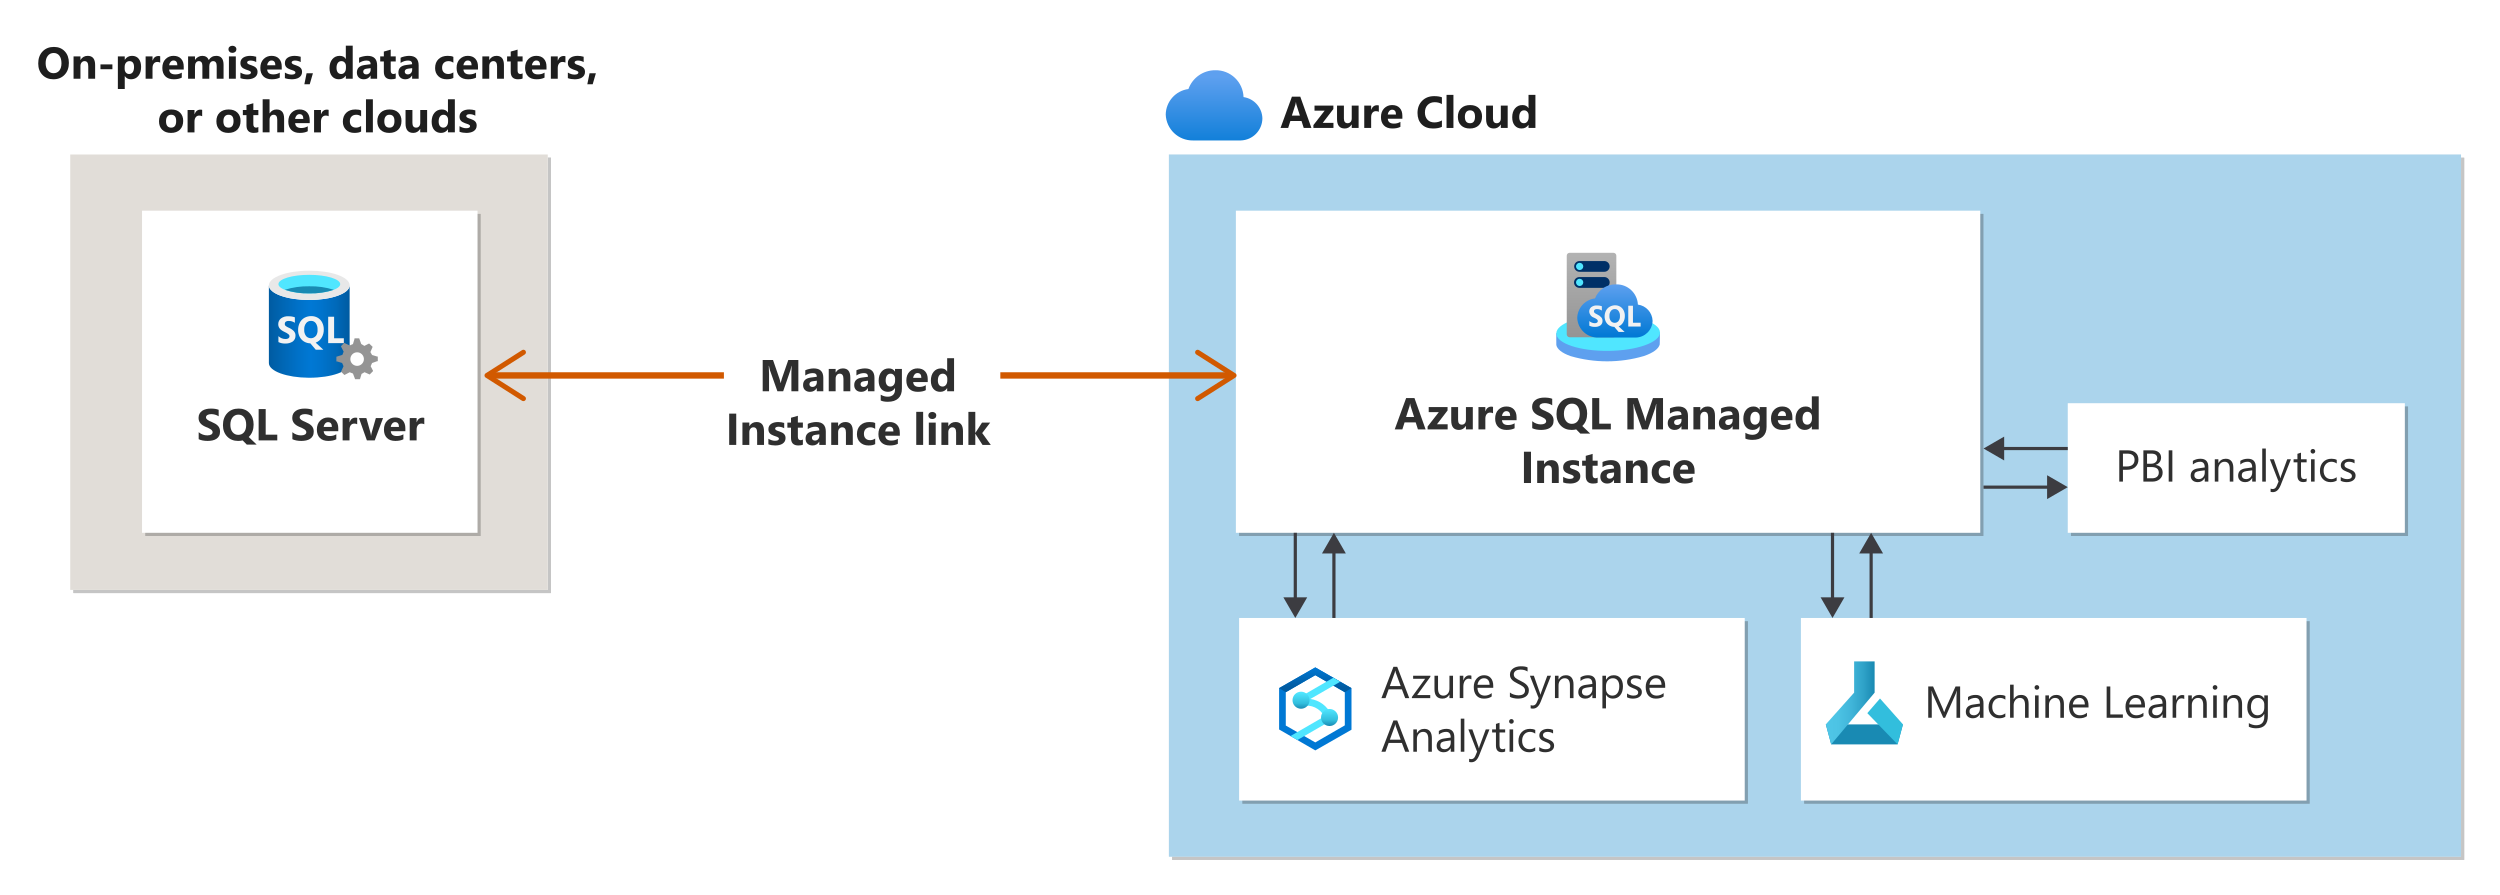 <?xml version="1.0" encoding="utf-8"?>
<!-- Generator: Adobe Illustrator 28.2.0, SVG Export Plug-In . SVG Version: 6.00 Build 0)  -->
<svg version="1.1" xmlns="http://www.w3.org/2000/svg" xmlns:xlink="http://www.w3.org/1999/xlink" x="0px" y="0px"
	 viewBox="0 0 783.2 280.271" enable-background="new 0 0 783.2 280.271" xml:space="preserve">
<symbol  id="PIPELINE" viewBox="-32 -12.266 64 24.531">
	<linearGradient id="SVGID_1_" gradientUnits="userSpaceOnUse" x1="0" y1="-12.265" x2="1.502093e-15" y2="12.265">
		<stop  offset="0" style="stop-color:#1B89B2"/>
		<stop  offset="1" style="stop-color:#51C8E8"/>
	</linearGradient>
	<path fill="url(#SVGID_1_)" d="M26.096,12.266h-51.448v0h0C-29.08,12.265-32,6.878-32,0s2.92-12.265,6.648-12.265h0v0h51.448
		C29.356-12.266,32-6.363,32,0S29.356,12.266,26.096,12.266z"/>
	<g>
		
			<linearGradient id="SVGID_00000085208598531753834830000014328284904107915658_" gradientUnits="userSpaceOnUse" x1="-31.461" y1="-6.114" x2="-19.234" y2="6.114">
			<stop  offset="0" style="stop-color:#B3B4B4"/>
			<stop  offset="1" style="stop-color:#4F4F4F"/>
		</linearGradient>
		<ellipse fill="url(#SVGID_00000085208598531753834830000014328284904107915658_)" cx="-25.347" cy="0" rx="5.575" ry="10.879"/>
	</g>
</symbol>
<g id="Shapes">
	<rect fill="#FFFFFF" width="783.2" height="280.271"/>
	<g id="Wrench_tool_x28_s_x29_">
	</g>
	<g id="user2">
	</g>
	<g id="user2_1_">
	</g>
	<g id="user2_4_">
	</g>
	<g id="user2_3_">
	</g>
	<g id="user2_2_">
	</g>
	<g id="Internet_2">
	</g>
	<g id="Enterprise">
	</g>
	<g id="Tunnel__x28_stackable_x29_">
	</g>
	<g id="New_Symbol">
	</g>
	<g id="New_Symbol_1">
	</g>
	<g id="Files">
	</g>
	<g id="BlobBlock">
	</g>
	<g id="E_x5F_Enterprise">
	</g>
	<g id="E_x5F_AD_FS">
	</g>
	<g id="C_x5F_Azure_Active_Directory">
	</g>
	<g>
		<g opacity="0.23">
			<rect x="23" y="49.4" width="149.6" height="136.4"/>
			<rect x="23" y="49.4" width="149.6" height="136.4"/>
		</g>
		<g>
			<rect x="22" y="48.4" fill="#FFFFFF" width="149.6" height="136.4"/>
			<rect x="22" y="48.4" fill="#E1DDD8" width="149.6" height="136.4"/>
		</g>
	</g>
	<g>
		<g opacity="0.23">
			<rect x="45.495" y="67" width="105.105" height="100.916"/>
		</g>
		<g>
			<rect x="44.495" y="66" fill="#FFFFFF" width="105.105" height="100.916"/>
		</g>
	</g>
	<g>
		
			<linearGradient id="SVGID_00000137106656109620667720000005712607173255282871_" gradientUnits="userSpaceOnUse" x1="-479.765" y1="2745.735" x2="-454.464" y2="2745.735" gradientTransform="matrix(1 0 0 -1 564 2849.6)">
			<stop  offset="0" style="stop-color:#005BA1"/>
			<stop  offset="0.07" style="stop-color:#0060A9"/>
			<stop  offset="0.36" style="stop-color:#0071C8"/>
			<stop  offset="0.52" style="stop-color:#0078D4"/>
			<stop  offset="0.64" style="stop-color:#0074CD"/>
			<stop  offset="0.82" style="stop-color:#006ABB"/>
			<stop  offset="1" style="stop-color:#005BA1"/>
		</linearGradient>
		<path fill="url(#SVGID_00000137106656109620667720000005712607173255282871_)" d="M96.885,93.978
			c-6.984,0-12.65-1.995-12.65-4.589v24.363c0,2.514,5.567,4.549,12.471,4.589h0.18c6.984,0,12.65-1.995,12.65-4.589V89.389
			C109.536,91.923,103.869,93.978,96.885,93.978z"/>
		<path fill="#E8E8E8" d="M109.536,89.389c0,2.534-5.667,4.589-12.65,4.589s-12.65-2.055-12.65-4.589
			c0-2.534,5.667-4.589,12.65-4.589S109.536,86.795,109.536,89.389"/>
		<path fill="#50E6FF" d="M106.582,89.01c0,1.616-4.35,2.913-9.697,2.913c-5.347,0-9.657-1.297-9.657-2.913s4.31-2.913,9.657-2.913
			C102.233,86.097,106.582,87.414,106.582,89.01"/>
		<path fill="#198AB3" d="M96.885,89.688c-2.597-0.052-5.184,0.318-7.662,1.097c2.475,0.823,5.075,1.207,7.682,1.137
			c2.607,0.07,5.207-0.315,7.682-1.137C102.097,90.003,99.495,89.632,96.885,89.688z"/>
		<path fill="#F2F2F2" d="M104.667,105.97v-6.744h-1.856v8.261h4.908v-1.516H104.667z M90.401,102.638
			c-0.369-0.152-0.713-0.361-1.018-0.619c-0.134-0.184-0.191-0.413-0.16-0.638c0-0.246,0.119-0.476,0.319-0.619
			c0.25-0.158,0.543-0.234,0.838-0.219c0.71-0.025,1.409,0.178,1.995,0.579v-1.716c-0.639-0.233-1.316-0.341-1.995-0.319
			c-0.857-0.072-1.71,0.177-2.394,0.698c-0.534,0.441-0.836,1.103-0.818,1.796c0,1.018,0.638,1.816,1.995,2.414
			c0.434,0.189,0.842,0.43,1.217,0.718c0.201,0.151,0.319,0.387,0.319,0.638c0,0.246-0.119,0.476-0.319,0.619
			c-0.266,0.173-0.581,0.257-0.898,0.239c-0.84,0.009-1.651-0.313-2.255-0.898v1.856c0.664,0.323,1.397,0.481,2.135,0.459
			c0.832,0.038,1.656-0.185,2.354-0.638c0.568-0.435,0.888-1.12,0.858-1.836c0.019-0.512-0.159-1.013-0.499-1.397
			C91.603,103.269,91.032,102.889,90.401,102.638z M100.776,105.771c0.451-0.767,0.679-1.645,0.658-2.534
			c0.017-0.762-0.155-1.515-0.499-2.195c-0.312-0.623-0.797-1.143-1.397-1.496c-0.608-0.345-1.296-0.524-1.995-0.519
			c-0.76-0.013-1.509,0.172-2.175,0.539c-0.624,0.361-1.13,0.894-1.457,1.536c-0.36,0.71-0.539,1.499-0.519,2.295
			c-0.012,0.727,0.153,1.446,0.479,2.095c0.303,0.616,0.773,1.135,1.357,1.496c0.602,0.366,1.291,0.565,1.995,0.579l1.696,1.995
			h2.374l-2.394-2.215C99.69,107.056,100.354,106.499,100.776,105.771z M98.921,105.252c-0.71,0.843-1.968,0.951-2.811,0.241
			c-0.087-0.073-0.168-0.154-0.241-0.241c-0.416-0.578-0.614-1.285-0.559-1.995c-0.055-0.713,0.15-1.422,0.579-1.995
			c0.364-0.489,0.947-0.766,1.556-0.738c0.591-0.018,1.152,0.259,1.496,0.738c0.393,0.588,0.582,1.289,0.539,1.995
			c0.08,0.731-0.12,1.465-0.559,2.055V105.252z"/>
		<path fill="#949494" d="M112.788,118.72l0.479-1.576l0.938-0.539l1.616,0.718l1.038-1.058v-0.12l-0.738-1.417l0.439-0.998
			l1.616-0.579h0.18v-1.457h-0.2l-1.596-0.479l-0.519-0.918l0.698-1.636l-1.058-1.018h-0.12l-1.417,0.718l-0.978-0.599l-0.638-1.776
			h-1.477v0.219l-0.479,1.576l-1.018,0.439l-1.736-0.798l-1.018,1.058l0.1,0.2l0.758,1.477l-0.399,1.018l-1.876,0.579v1.477h0.219
			l1.576,0.479l0.439,1.018l-0.778,1.716l1.058,1.038l0.18-0.1l1.477-0.758l1.018,0.399l0.678,1.776h1.457L112.788,118.72z
			 M110.394,114.011c-0.838-0.821-0.851-2.165-0.03-3.003c0.821-0.838,2.165-0.851,3.003-0.03l0,0
			c0.838,0.821,0.851,2.165,0.03,3.003C112.575,114.819,111.231,114.832,110.394,114.011L110.394,114.011z"/>
	</g>
	<g>
		<g opacity="0.23">
			<rect x="367.19" y="49.4" width="404.8" height="220"/>
			<rect x="367.19" y="49.4" opacity="0.7" width="404.8" height="220"/>
		</g>
		<g>
			<rect x="366.19" y="48.4" fill="#F3F3F5" width="404.8" height="220"/>
			<rect x="366.19" y="48.4" opacity="0.7" fill="#8EC8E8" width="404.8" height="220"/>
		</g>
	</g>
	<g>
		<g opacity="0.3">
			<rect x="389.19" y="194.6" fill="#212121" width="158.4" height="57.2"/>
		</g>
		<g>
			<rect x="388.19" y="193.6" fill="#FFFFFF" width="158.4" height="57.2"/>
		</g>
	</g>
	<g>
		<g opacity="0.3">
			<rect x="565.19" y="194.6" fill="#212121" width="158.4" height="57.2"/>
		</g>
		<g>
			<rect x="564.19" y="193.6" fill="#FFFFFF" width="158.4" height="57.2"/>
		</g>
	</g>
	<g>
		<g>
			
				<line fill="none" stroke="#D15900" stroke-width="2" stroke-miterlimit="10" x1="226.786" y1="117.62" x2="153.709" y2="117.62"/>
			<g>
				<path fill="#D15900" d="M164.644,109.94c0.237,0.372,0.127,0.867-0.245,1.105l-10.324,6.575l10.324,6.575
					c0.373,0.237,0.483,0.733,0.245,1.105c-0.238,0.372-0.735,0.48-1.105,0.245l-11.384-7.25c-0.23-0.147-0.37-0.402-0.37-0.675
					s0.14-0.528,0.37-0.675l11.384-7.25c0.133-0.084,0.282-0.125,0.429-0.125C164.232,109.57,164.491,109.701,164.644,109.94z"/>
			</g>
		</g>
	</g>
	<g>
		<path fill="#0078D4" d="M412.056,209.086l-11.339,6.486v12.957l11.339,6.558l11.339-6.486v-13L412.056,209.086z M421.301,227.242
			l-9.244,5.344l-9.244-5.288v-10.442l9.244-5.344l9.244,5.359V227.242z"/>
		
			<linearGradient id="SVGID_00000068670488078933155020000004260649717036887431_" gradientUnits="userSpaceOnUse" x1="-151.944" y1="2632.743" x2="-151.944" y2="2640.514" gradientTransform="matrix(1 0 0 -1 564 2849.6)">
			<stop  offset="0.199" style="stop-color:#005BA1"/>
			<stop  offset="1" style="stop-color:#0078D4"/>
		</linearGradient>
		<polygon fill="url(#SVGID_00000068670488078933155020000004260649717036887431_)" points="412.056,209.086 412.056,209.086 
			400.717,215.571 402.812,216.857 412.056,211.512 412.056,211.512 421.301,216.857 423.395,215.571 		"/>
		<path fill="#50E6FF" d="M417.458,224.216c-0.11-0.182-0.273-0.326-0.467-0.413c-1.194-2.606-3.631-4.427-6.468-4.833l9.356-5.407
			l-2.175-1.248l-10.654,6.159c-0.519,0.298-0.697,0.961-0.398,1.479c0.194,0.337,0.553,0.544,0.942,0.543
			c0.044-0.008,0.087-0.019,0.13-0.033l0.181,0.755c2.795-0.659,5.68,0.675,6.987,3.233l-10.615,6.135l2.167,1.251l10.621-6.14
			c0.142-0.085,0.261-0.201,0.35-0.341l0.108-0.026c-0.01-0.042-0.026-0.079-0.036-0.121
			C417.64,224.894,417.631,224.522,417.458,224.216z"/>
		
			<linearGradient id="SVGID_00000029734042225374541950000013898070950486562979_" gradientUnits="userSpaceOnUse" x1="-151.944" y1="2622.151" x2="-151.944" y2="2632.878" gradientTransform="matrix(1 0 0 -1 564 2849.6)">
			<stop  offset="0" style="stop-color:#198AB3"/>
			<stop  offset="0.172" style="stop-color:#32BEDD"/>
			<stop  offset="0.5" style="stop-color:#50E6FF"/>
			<stop  offset="0.5" style="stop-color:#4FE4FD"/>
			<stop  offset="0.5" style="stop-color:#4BDDF8"/>
			<stop  offset="0.5" style="stop-color:#44D2EE"/>
			<stop  offset="0.5" style="stop-color:#3AC1E0"/>
			<stop  offset="0.5" style="stop-color:#2DABCE"/>
			<stop  offset="0.5" style="stop-color:#1D90B8"/>
			<stop  offset="0.5" style="stop-color:#198AB3"/>
			<stop  offset="0.662" style="stop-color:#32BEDD"/>
			<stop  offset="0.975" style="stop-color:#50E6FF"/>
		</linearGradient>
		<path fill="url(#SVGID_00000029734042225374541950000013898070950486562979_)" d="M416.521,222.104
			c-1.476,0-2.672,1.196-2.672,2.672s1.196,2.672,2.672,2.672s2.672-1.196,2.672-2.672S417.997,222.104,416.521,222.104
			L416.521,222.104z M407.591,216.693c-1.476,0-2.672,1.196-2.672,2.672s1.196,2.672,2.672,2.672s2.672-1.196,2.672-2.672l0,0
			C410.264,217.89,409.067,216.693,407.591,216.693z"/>
	</g>
	<g>
		<path id="bc892891-989d-4c43-80d3-d2b4546a974f_00000164483628892483417490000004400992574206619831_" fill="#198AB3" d="
			M594.472,233.2h-20.8l-1.682-6.271h24.165L594.472,233.2z"/>
		
			<linearGradient id="SVGID_00000179605123314535678940000017607931159072573108_" gradientUnits="userSpaceOnUse" x1="7.99" y1="2469.4" x2="23.315" y2="2469.4" gradientTransform="matrix(1 0 0 -1 564 2689.6)">
			<stop  offset="0" style="stop-color:#50C7E8"/>
			<stop  offset="0.25" style="stop-color:#4CC3E4"/>
			<stop  offset="0.51" style="stop-color:#41B6DA"/>
			<stop  offset="0.77" style="stop-color:#2FA2C8"/>
			<stop  offset="1" style="stop-color:#1989B2"/>
		</linearGradient>
		<polygon fill="url(#SVGID_00000179605123314535678940000017607931159072573108_)" points="580.86,207.2 580.86,216.988 
			571.99,226.929 573.672,233.2 587.284,216.988 587.284,207.2 		"/>
		<path id="e6be01d6-345d-4df4-bbdb-151aa8edaa1f_00000129894924062507206860000007917054903133391014_" fill="#32BEDD" d="
			M594.472,233.2l-9.482-9.788l3.976-4.588l7.188,8.106L594.472,233.2z"/>
	</g>
	<g>
		
			<linearGradient id="SVGID_00000120535461490652089490000001929027609088054940_" gradientUnits="userSpaceOnUse" x1="380.341" y1="2597.068" x2="380.341" y2="2566.806" gradientTransform="matrix(1 0 0 -1 0 2615.6)">
			<stop  offset="0.18" style="stop-color:#5EA0EF"/>
			<stop  offset="1" style="stop-color:#0078D4"/>
		</linearGradient>
		<path fill="url(#SVGID_00000120535461490652089490000001929027609088054940_)" d="M395.483,37.101
			c-0.068-3.375-2.569-6.204-5.909-6.687c-0.149-4.756-4.096-8.506-8.854-8.412c-3.768-0.017-7.138,2.342-8.412,5.888
			c-4.024,0.532-7.049,3.933-7.108,7.991c0.16,4.58,3.956,8.189,8.538,8.118h0.757h13.838h0.358
			C392.44,43.898,395.439,40.852,395.483,37.101z"/>
	</g>
	<g>
		<g opacity="0.3">
			<rect x="388.176" y="67" fill="#212121" width="233.2" height="100.916"/>
		</g>
		<g>
			<rect x="387.176" y="66" fill="#FFFFFF" width="233.2" height="100.916"/>
		</g>
	</g>
	<g>
		<g>
			<line fill="none" stroke="#D15900" stroke-width="2" stroke-miterlimit="10" x1="313.384" y1="117.62" x2="385.46" y2="117.62"/>
			<g>
				<path fill="#D15900" d="M374.525,125.3c-0.237-0.372-0.127-0.867,0.245-1.105l10.324-6.575l-10.324-6.575
					c-0.373-0.237-0.483-0.733-0.245-1.105s0.735-0.48,1.105-0.245l11.384,7.25c0.23,0.147,0.37,0.402,0.37,0.675
					s-0.14,0.528-0.37,0.675l-11.384,7.25c-0.133,0.084-0.282,0.125-0.429,0.125C374.937,125.67,374.678,125.539,374.525,125.3z"/>
			</g>
		</g>
	</g>
	<g>
		<g opacity="0.3">
			<rect x="648.79" y="127.316" fill="#212121" width="105.6" height="40.6"/>
		</g>
		<g>
			<rect x="647.79" y="126.316" fill="#FFFFFF" width="105.6" height="40.6"/>
		</g>
	</g>
	<g>
		<g>
			<g>
				<line fill="none" stroke="#3C3C41" stroke-miterlimit="10" x1="647.79" y1="140.516" x2="626.772" y2="140.516"/>
				<g>
					<polygon fill="#3C3C41" points="627.866,136.776 621.39,140.516 627.866,144.256 					"/>
				</g>
			</g>
		</g>
		<g>
			<g>
				<line fill="none" stroke="#3C3C41" stroke-miterlimit="10" x1="642.408" y1="152.616" x2="621.39" y2="152.616"/>
				<g>
					<polygon fill="#3C3C41" points="641.313,148.876 647.79,152.616 641.313,156.356 					"/>
				</g>
			</g>
		</g>
	</g>
	<g>
		<g>
			<g>
				<line fill="none" stroke="#3C3C41" stroke-miterlimit="10" x1="405.79" y1="166.916" x2="405.79" y2="188.218"/>
				<g>
					<polygon fill="#3C3C41" points="402.05,187.124 405.79,193.6 409.53,187.124 					"/>
				</g>
			</g>
		</g>
		<g>
			<g>
				<line fill="none" stroke="#3C3C41" stroke-miterlimit="10" x1="417.89" y1="172.298" x2="417.89" y2="193.6"/>
				<g>
					<polygon fill="#3C3C41" points="414.15,173.393 417.89,166.916 421.63,173.393 					"/>
				</g>
			</g>
		</g>
	</g>
	<g>
		<g>
			<g>
				<line fill="none" stroke="#3C3C41" stroke-miterlimit="10" x1="574.09" y1="166.916" x2="574.09" y2="188.218"/>
				<g>
					<polygon fill="#3C3C41" points="570.35,187.124 574.09,193.6 577.83,187.124 					"/>
				</g>
			</g>
		</g>
		<g>
			<g>
				<line fill="none" stroke="#3C3C41" stroke-miterlimit="10" x1="586.19" y1="172.298" x2="586.19" y2="193.6"/>
				<g>
					<polygon fill="#3C3C41" points="582.45,173.393 586.19,166.916 589.93,173.393 					"/>
				</g>
			</g>
		</g>
	</g>
	<g id="f77d0813-503e-4294-a8a2-c0c5e582bfd9_00000091016428530049886320000002034834150615471797_">
		<path fill="#5EA0EF" d="M519.965,107.885c-0.303,1.326-1.96,2.634-4.956,3.653c-7.494,2.205-15.463,2.216-22.964,0.032
			c-2.759-0.973-4.248-2.216-4.481-3.489c-0.042-0.223,0-3.723,0-3.723l32.454-0.303
			C520.018,104.056,520.003,107.724,519.965,107.885z"/>
		
			<ellipse transform="matrix(1 -0.01 0.01 1 -1.021 5.061)" fill="#50E6FF" cx="503.775" cy="104.287" rx="16.242" ry="5.615"/>
		
			<linearGradient id="SVGID_00000156554172714279836340000006762537903895303065_" gradientUnits="userSpaceOnUse" x1="-65.403" y1="2743.948" x2="-65.403" y2="2770.4" gradientTransform="matrix(1 0 0 -1 564 2849.6)">
			<stop  offset="0" style="stop-color:#949494"/>
			<stop  offset="1" style="stop-color:#B3B3B3"/>
		</linearGradient>
		<path fill="url(#SVGID_00000156554172714279836340000006762537903895303065_)" d="M506.365,104.751
			c-0.008,0.494-0.407,0.893-0.901,0.901h-13.733c-0.498,0-0.901-0.404-0.901-0.901V80.101c-0.008-0.489,0.38-0.892,0.869-0.901
			h13.765c0.498,0,0.901,0.404,0.901,0.901V104.751z"/>
		<path fill="#003067" d="M493.108,88.471c0.008-0.923,0.755-1.669,1.678-1.676h7.752c0.934-0.027,1.712,0.709,1.739,1.643
			c0,0,0,0.001,0,0.001v0.032l0,0c0,0.937-0.756,1.698-1.693,1.705h-7.797C493.852,90.168,493.1,89.405,493.108,88.471
			C493.108,88.471,493.108,88.471,493.108,88.471z M494.786,85.149h7.784c0.933,0.007,1.696-0.743,1.704-1.676l0,0
			c0.001-0.016,0.001-0.033,0-0.049c-0.026-0.934-0.804-1.67-1.737-1.644c0,0-0.001,0-0.001,0h-7.75
			c-0.93,0.031-1.659,0.811-1.628,1.741C493.187,84.407,493.899,85.119,494.786,85.149z"/>
		<path fill="#50E6FF" d="M494.873,82.333c0.628,0,1.136,0.509,1.136,1.136c0,0.628-0.509,1.136-1.136,1.136
			c-0.628,0-1.136-0.509-1.136-1.136C493.736,82.841,494.245,82.333,494.873,82.333L494.873,82.333z M493.736,88.471
			c0,0.628,0.509,1.136,1.136,1.136c0.628,0,1.136-0.509,1.136-1.136s-0.509-1.136-1.136-1.136
			C494.245,87.334,493.736,87.843,493.736,88.471L493.736,88.471z"/>
		
			<linearGradient id="SVGID_00000102527753106827760190000002757505504578988936_" gradientUnits="userSpaceOnUse" x1="-58.08" y1="2743.849" x2="-58.08" y2="2760.516" gradientTransform="matrix(1 0 0 -1 564 2849.6)">
			<stop  offset="0" style="stop-color:#0078D4"/>
			<stop  offset="1" style="stop-color:#5EA0EF"/>
		</linearGradient>
		<path fill="url(#SVGID_00000102527753106827760190000002757505504578988936_)" d="M517.725,100.51
			c-0.085-2.594-2.032-4.747-4.604-5.093c-0.186-3.634-3.248-6.449-6.884-6.329c-2.893-0.067-5.515,1.694-6.547,4.398
			c-3.109,0.372-5.479,2.963-5.574,6.093c0.137,3.536,3.108,6.294,6.644,6.168h11.693C515.33,105.7,517.658,103.388,517.725,100.51z
			"/>
		<path fill="#F2F2F2" d="M511.571,101.097v-5.316H510.1v6.524h3.877v-1.201L511.571,101.097z M500.339,98.486
			c-0.29-0.126-0.561-0.291-0.807-0.491c-0.129-0.136-0.197-0.319-0.189-0.506c-0.009-0.189,0.081-0.37,0.239-0.475
			c0.194-0.136,0.428-0.203,0.665-0.189c0.563-0.021,1.117,0.14,1.581,0.458v-1.36c-0.509-0.172-1.044-0.252-1.581-0.237
			c-0.618-0.032-1.228,0.153-1.725,0.521c-0.425,0.342-0.664,0.864-0.648,1.409c0.053,0.879,0.645,1.634,1.487,1.894
			c0.347,0.143,0.671,0.334,0.964,0.568c0.15,0.126,0.237,0.31,0.239,0.506c0.009,0.189-0.081,0.37-0.239,0.475
			c-0.211,0.137-0.461,0.203-0.712,0.189c-0.63-0.005-1.237-0.242-1.704-0.665v1.456c0.507,0.248,1.066,0.373,1.631,0.364
			c0.638,0.049,1.275-0.106,1.818-0.443c0.451-0.338,0.706-0.876,0.682-1.439c0.015-0.406-0.127-0.803-0.396-1.108
			C501.279,99.014,500.835,98.697,500.339,98.486z M508.509,100.98c0.357-0.603,0.539-1.294,0.523-1.994
			c0.021-0.614-0.116-1.224-0.396-1.771c-0.242-0.488-0.621-0.895-1.091-1.17c-0.512-0.295-1.098-0.436-1.687-0.405
			c-0.556,0.025-1.098,0.182-1.581,0.458c-0.495,0.286-0.896,0.709-1.155,1.218c-0.282,0.559-0.428,1.177-0.428,1.803
			c-0.009,0.576,0.121,1.146,0.379,1.661c0.245,0.481,0.617,0.887,1.076,1.172c0.478,0.289,1.023,0.447,1.581,0.458l1.345,1.581
			h1.894l-1.883-1.74C507.69,102.002,508.193,101.554,508.509,100.98z M507.037,100.584c-0.549,0.656-1.526,0.743-2.182,0.193
			c-0.075-0.063-0.144-0.133-0.206-0.208c-0.332-0.458-0.489-1.02-0.443-1.583c-0.046-0.566,0.117-1.128,0.458-1.581
			c0.285-0.383,0.74-0.602,1.218-0.585c0.465-0.018,0.907,0.203,1.172,0.585c0.326,0.46,0.483,1.019,0.443,1.581
			c0.048,0.574-0.119,1.146-0.468,1.604L507.037,100.584z"/>
	</g>
</g>
<g id="Text">
	<g>
		<rect x="9.295" y="14.304" fill="none" width="180.4" height="34.096"/>
		<path fill="#1E1E1E" d="M16.732,24.838c-1.403,0-2.547-0.457-3.432-1.371c-0.884-0.914-1.326-2.104-1.326-3.572
			c0-1.549,0.449-2.803,1.347-3.76c0.898-0.957,2.088-1.436,3.568-1.436c1.399,0,2.53,0.458,3.395,1.374
			c0.863,0.916,1.295,2.124,1.295,3.623c0,1.541-0.447,2.782-1.343,3.726S18.173,24.838,16.732,24.838z M16.828,16.601
			c-0.774,0-1.39,0.291-1.846,0.872c-0.455,0.581-0.684,1.35-0.684,2.307c0,0.971,0.229,1.739,0.684,2.304
			c0.456,0.565,1.053,0.848,1.791,0.848c0.762,0,1.365-0.274,1.812-0.824c0.447-0.549,0.67-1.312,0.67-2.287
			c0-1.016-0.216-1.807-0.649-2.372C18.173,16.883,17.58,16.601,16.828,16.601z"/>
		<path fill="#1E1E1E" d="M29.804,24.667H27.65v-3.89c0-1.084-0.387-1.627-1.162-1.627c-0.373,0-0.681,0.144-0.923,0.431
			c-0.241,0.287-0.362,0.652-0.362,1.094v3.992h-2.16v-7h2.16v1.107h0.027c0.516-0.852,1.265-1.278,2.249-1.278
			c1.55,0,2.324,0.961,2.324,2.885V24.667z"/>
		<path fill="#1E1E1E" d="M35.214,21.687h-3.739v-1.511h3.739V21.687z"/>
		<path fill="#1E1E1E" d="M39.111,23.854h-0.027v4.033h-2.16v-10.22h2.16v1.053h0.027c0.533-0.816,1.283-1.224,2.249-1.224
			c0.907,0,1.607,0.311,2.103,0.933c0.494,0.622,0.741,1.469,0.741,2.54c0,1.167-0.288,2.103-0.864,2.81
			c-0.577,0.707-1.344,1.06-2.301,1.06C40.196,24.838,39.554,24.51,39.111,23.854z M39.05,20.983v0.561
			c0,0.483,0.128,0.877,0.383,1.183c0.256,0.305,0.591,0.458,1.005,0.458c0.492,0,0.874-0.19,1.146-0.571
			c0.271-0.38,0.406-0.919,0.406-1.617c0-1.23-0.479-1.846-1.436-1.846c-0.441,0-0.803,0.167-1.083,0.502S39.05,20.431,39.05,20.983
			z"/>
		<path fill="#1E1E1E" d="M50.188,19.615c-0.26-0.141-0.562-0.212-0.909-0.212c-0.469,0-0.836,0.172-1.101,0.516
			c-0.264,0.344-0.396,0.812-0.396,1.405v3.343h-2.16v-7h2.16v1.299h0.027c0.342-0.948,0.957-1.422,1.846-1.422
			c0.229,0,0.406,0.027,0.533,0.082V19.615z"/>
		<path fill="#1E1E1E" d="M57.56,21.782h-4.566c0.073,1.016,0.714,1.524,1.921,1.524c0.771,0,1.447-0.182,2.03-0.547v1.559
			c-0.646,0.346-1.487,0.52-2.522,0.52c-1.13,0-2.007-0.313-2.632-0.94c-0.624-0.626-0.937-1.5-0.937-2.622
			c0-1.162,0.338-2.083,1.012-2.762c0.675-0.679,1.504-1.019,2.488-1.019c1.021,0,1.811,0.303,2.369,0.909
			c0.558,0.606,0.837,1.429,0.837,2.468V21.782z M55.557,20.456c0-1.002-0.405-1.504-1.217-1.504c-0.346,0-0.646,0.144-0.898,0.431
			s-0.407,0.645-0.462,1.073H55.557z"/>
		<path fill="#1E1E1E" d="M70.039,24.667h-2.153v-3.992c0-1.016-0.374-1.524-1.121-1.524c-0.355,0-0.646,0.153-0.868,0.458
			c-0.224,0.305-0.335,0.686-0.335,1.142v3.917h-2.16v-4.033c0-0.989-0.367-1.483-1.101-1.483c-0.369,0-0.664,0.146-0.886,0.438
			c-0.221,0.292-0.331,0.688-0.331,1.189v3.89h-2.16v-7h2.16v1.094h0.027c0.223-0.374,0.536-0.678,0.939-0.913
			s0.845-0.352,1.323-0.352c0.988,0,1.665,0.435,2.03,1.306c0.533-0.871,1.316-1.306,2.352-1.306c1.521,0,2.283,0.939,2.283,2.816
			V24.667z"/>
		<path fill="#1E1E1E" d="M72.81,16.56c-0.365,0-0.663-0.108-0.896-0.325s-0.349-0.482-0.349-0.796c0-0.324,0.116-0.588,0.349-0.793
			s0.53-0.308,0.896-0.308c0.369,0,0.669,0.103,0.898,0.308c0.23,0.205,0.346,0.469,0.346,0.793c0,0.328-0.115,0.597-0.346,0.807
			C73.479,16.455,73.179,16.56,72.81,16.56z M73.876,24.667h-2.16v-7h2.16V24.667z"/>
		<path fill="#1E1E1E" d="M75.314,24.483v-1.75c0.355,0.214,0.71,0.374,1.062,0.479c0.354,0.105,0.688,0.157,1.002,0.157
			c0.383,0,0.685-0.052,0.905-0.157c0.222-0.105,0.332-0.264,0.332-0.479c0-0.137-0.051-0.25-0.15-0.342
			c-0.101-0.091-0.229-0.171-0.387-0.239s-0.329-0.13-0.516-0.185c-0.188-0.055-0.367-0.116-0.54-0.185
			c-0.278-0.105-0.523-0.218-0.735-0.338s-0.39-0.261-0.533-0.42s-0.253-0.344-0.328-0.554s-0.112-0.458-0.112-0.745
			c0-0.392,0.085-0.729,0.256-1.012s0.399-0.514,0.684-0.694c0.285-0.18,0.611-0.312,0.978-0.396
			c0.367-0.084,0.749-0.126,1.146-0.126c0.31,0,0.624,0.024,0.943,0.072c0.318,0.048,0.633,0.117,0.943,0.208v1.668
			c-0.273-0.16-0.566-0.279-0.879-0.359c-0.312-0.08-0.618-0.12-0.919-0.12c-0.142,0-0.274,0.013-0.4,0.038
			c-0.125,0.025-0.235,0.062-0.331,0.109s-0.171,0.109-0.226,0.185s-0.082,0.161-0.082,0.256c0,0.127,0.041,0.237,0.123,0.328
			s0.188,0.17,0.321,0.236c0.132,0.066,0.279,0.125,0.44,0.178c0.162,0.052,0.322,0.106,0.482,0.161
			c0.287,0.1,0.547,0.209,0.779,0.328s0.432,0.257,0.598,0.417c0.167,0.16,0.294,0.346,0.383,0.561s0.134,0.469,0.134,0.766
			c0,0.415-0.09,0.769-0.271,1.063c-0.18,0.294-0.419,0.533-0.718,0.718c-0.298,0.185-0.643,0.319-1.032,0.403
			s-0.794,0.126-1.213,0.126C76.684,24.838,75.971,24.719,75.314,24.483z"/>
		<path fill="#1E1E1E" d="M88.264,21.782h-4.566c0.073,1.016,0.714,1.524,1.921,1.524c0.771,0,1.447-0.182,2.03-0.547v1.559
			c-0.646,0.346-1.487,0.52-2.522,0.52c-1.13,0-2.007-0.313-2.632-0.94c-0.624-0.626-0.937-1.5-0.937-2.622
			c0-1.162,0.338-2.083,1.012-2.762c0.675-0.679,1.504-1.019,2.488-1.019c1.021,0,1.811,0.303,2.369,0.909
			c0.558,0.606,0.837,1.429,0.837,2.468V21.782z M86.261,20.456c0-1.002-0.405-1.504-1.217-1.504c-0.346,0-0.646,0.144-0.898,0.431
			s-0.407,0.645-0.462,1.073H86.261z"/>
		<path fill="#1E1E1E" d="M89.252,24.483v-1.75c0.355,0.214,0.71,0.374,1.063,0.479c0.353,0.105,0.687,0.157,1.001,0.157
			c0.383,0,0.685-0.052,0.906-0.157c0.221-0.105,0.331-0.264,0.331-0.479c0-0.137-0.05-0.25-0.15-0.342
			c-0.1-0.091-0.229-0.171-0.386-0.239s-0.329-0.13-0.517-0.185c-0.187-0.055-0.366-0.116-0.54-0.185
			c-0.277-0.105-0.522-0.218-0.734-0.338s-0.39-0.261-0.533-0.42s-0.253-0.344-0.328-0.554s-0.113-0.458-0.113-0.745
			c0-0.392,0.086-0.729,0.257-1.012s0.398-0.514,0.684-0.694c0.284-0.18,0.61-0.312,0.978-0.396
			c0.366-0.084,0.748-0.126,1.145-0.126c0.311,0,0.625,0.024,0.943,0.072c0.319,0.048,0.634,0.117,0.943,0.208v1.668
			c-0.273-0.16-0.566-0.279-0.878-0.359c-0.312-0.08-0.619-0.12-0.92-0.12c-0.141,0-0.274,0.013-0.399,0.038
			c-0.126,0.025-0.236,0.062-0.332,0.109s-0.171,0.109-0.226,0.185s-0.082,0.161-0.082,0.256c0,0.127,0.041,0.237,0.123,0.328
			s0.189,0.17,0.321,0.236c0.133,0.066,0.279,0.125,0.441,0.178c0.161,0.052,0.322,0.106,0.481,0.161
			c0.287,0.1,0.547,0.209,0.779,0.328s0.432,0.257,0.599,0.417c0.166,0.16,0.294,0.346,0.383,0.561s0.133,0.469,0.133,0.766
			c0,0.415-0.09,0.769-0.27,1.063c-0.181,0.294-0.42,0.533-0.718,0.718c-0.299,0.185-0.643,0.319-1.032,0.403
			s-0.794,0.126-1.214,0.126C90.622,24.838,89.908,24.719,89.252,24.483z"/>
		<path fill="#1E1E1E" d="M98.035,22.945l-1.005,3.459h-1.682l0.697-3.459H98.035z"/>
		<path fill="#1E1E1E" d="M110.497,24.667h-2.16v-0.964h-0.027c-0.492,0.756-1.215,1.135-2.167,1.135
			c-0.875,0-1.579-0.309-2.112-0.926s-0.8-1.48-0.8-2.587c0-1.158,0.294-2.085,0.882-2.782s1.357-1.046,2.311-1.046
			c0.902,0,1.531,0.324,1.887,0.971h0.027v-4.163h2.16V24.667z M108.378,21.263v-0.526c0-0.456-0.133-0.834-0.396-1.135
			c-0.265-0.301-0.608-0.451-1.032-0.451c-0.479,0-0.853,0.188-1.121,0.564c-0.27,0.376-0.403,0.892-0.403,1.548
			c0,0.615,0.13,1.089,0.39,1.422s0.619,0.499,1.08,0.499c0.438,0,0.794-0.175,1.069-0.526
			C108.24,22.306,108.378,21.842,108.378,21.263z"/>
		<path fill="#1E1E1E" d="M118.146,24.667h-2.044v-1.005h-0.027c-0.47,0.784-1.165,1.176-2.085,1.176
			c-0.68,0-1.214-0.192-1.604-0.578s-0.584-0.899-0.584-1.542c0-1.358,0.804-2.142,2.413-2.352l1.9-0.253
			c0-0.766-0.415-1.148-1.244-1.148c-0.834,0-1.627,0.249-2.379,0.745v-1.627c0.301-0.155,0.712-0.292,1.233-0.41
			c0.522-0.119,0.997-0.178,1.426-0.178c1.996,0,2.994,0.996,2.994,2.987V24.667z M116.115,21.823v-0.472l-1.271,0.164
			c-0.702,0.091-1.053,0.408-1.053,0.95c0,0.246,0.085,0.448,0.256,0.605s0.402,0.236,0.694,0.236c0.405,0,0.735-0.14,0.991-0.42
			C115.987,22.606,116.115,22.252,116.115,21.823z"/>
		<path fill="#1E1E1E" d="M123.974,24.585c-0.319,0.168-0.8,0.253-1.442,0.253c-1.522,0-2.283-0.791-2.283-2.372V19.26h-1.135
			v-1.593h1.135v-1.511l2.153-0.615v2.126h1.572v1.593h-1.572v2.83c0,0.729,0.289,1.094,0.868,1.094
			c0.228,0,0.462-0.066,0.704-0.198V24.585z"/>
		<path fill="#1E1E1E" d="M131.154,24.667h-2.044v-1.005h-0.027c-0.469,0.784-1.164,1.176-2.085,1.176
			c-0.679,0-1.213-0.192-1.603-0.578s-0.585-0.899-0.585-1.542c0-1.358,0.805-2.142,2.413-2.352l1.9-0.253
			c0-0.766-0.414-1.148-1.244-1.148c-0.834,0-1.627,0.249-2.379,0.745v-1.627c0.301-0.155,0.712-0.292,1.234-0.41
			c0.521-0.119,0.997-0.178,1.425-0.178c1.996,0,2.994,0.996,2.994,2.987V24.667z M129.124,21.823v-0.472l-1.271,0.164
			c-0.701,0.091-1.053,0.408-1.053,0.95c0,0.246,0.086,0.448,0.257,0.605s0.402,0.236,0.693,0.236c0.406,0,0.736-0.14,0.991-0.42
			C128.997,22.606,129.124,22.252,129.124,21.823z"/>
		<path fill="#1E1E1E" d="M142.03,24.414c-0.487,0.283-1.191,0.424-2.112,0.424c-1.075,0-1.945-0.326-2.611-0.978
			c-0.665-0.652-0.998-1.493-0.998-2.522c0-1.189,0.356-2.127,1.07-2.813c0.713-0.686,1.667-1.029,2.86-1.029
			c0.825,0,1.422,0.109,1.791,0.328v1.832c-0.451-0.337-0.954-0.506-1.511-0.506c-0.619,0-1.11,0.181-1.473,0.543
			s-0.544,0.862-0.544,1.5c0,0.62,0.174,1.106,0.52,1.459c0.347,0.353,0.823,0.53,1.429,0.53c0.538,0,1.064-0.168,1.579-0.506
			V24.414z"/>
		<path fill="#1E1E1E" d="M149.746,21.782h-4.566c0.072,1.016,0.713,1.524,1.921,1.524c0.77,0,1.446-0.182,2.03-0.547v1.559
			c-0.647,0.346-1.488,0.52-2.522,0.52c-1.131,0-2.008-0.313-2.632-0.94c-0.625-0.626-0.937-1.5-0.937-2.622
			c0-1.162,0.337-2.083,1.012-2.762c0.674-0.679,1.504-1.019,2.488-1.019c1.021,0,1.811,0.303,2.368,0.909
			c0.559,0.606,0.838,1.429,0.838,2.468V21.782z M147.743,20.456c0-1.002-0.406-1.504-1.217-1.504c-0.347,0-0.646,0.144-0.899,0.431
			s-0.406,0.645-0.461,1.073H147.743z"/>
		<path fill="#1E1E1E" d="M157.872,24.667h-2.153v-3.89c0-1.084-0.388-1.627-1.162-1.627c-0.374,0-0.682,0.144-0.923,0.431
			c-0.242,0.287-0.362,0.652-0.362,1.094v3.992h-2.16v-7h2.16v1.107h0.027c0.515-0.852,1.265-1.278,2.249-1.278
			c1.549,0,2.324,0.961,2.324,2.885V24.667z"/>
		<path fill="#1E1E1E" d="M163.721,24.585c-0.318,0.168-0.8,0.253-1.442,0.253c-1.521,0-2.283-0.791-2.283-2.372V19.26h-1.135
			v-1.593h1.135v-1.511l2.153-0.615v2.126h1.572v1.593h-1.572v2.83c0,0.729,0.29,1.094,0.868,1.094c0.229,0,0.463-0.066,0.704-0.198
			V24.585z"/>
		<path fill="#1E1E1E" d="M171.207,21.782h-4.566c0.073,1.016,0.714,1.524,1.921,1.524c0.771,0,1.447-0.182,2.03-0.547v1.559
			c-0.646,0.346-1.487,0.52-2.522,0.52c-1.13,0-2.007-0.313-2.632-0.94c-0.624-0.626-0.937-1.5-0.937-2.622
			c0-1.162,0.338-2.083,1.012-2.762c0.675-0.679,1.504-1.019,2.488-1.019c1.021,0,1.811,0.303,2.369,0.909
			c0.558,0.606,0.837,1.429,0.837,2.468V21.782z M169.204,20.456c0-1.002-0.405-1.504-1.217-1.504c-0.346,0-0.646,0.144-0.898,0.431
			s-0.407,0.645-0.462,1.073H169.204z"/>
		<path fill="#1E1E1E" d="M177.139,19.615c-0.26-0.141-0.563-0.212-0.909-0.212c-0.47,0-0.837,0.172-1.101,0.516
			c-0.265,0.344-0.396,0.812-0.396,1.405v3.343h-2.16v-7h2.16v1.299h0.027c0.342-0.948,0.957-1.422,1.846-1.422
			c0.228,0,0.405,0.027,0.533,0.082V19.615z"/>
		<path fill="#1E1E1E" d="M177.896,24.483v-1.75c0.355,0.214,0.71,0.374,1.063,0.479c0.353,0.105,0.687,0.157,1.001,0.157
			c0.383,0,0.685-0.052,0.906-0.157c0.221-0.105,0.331-0.264,0.331-0.479c0-0.137-0.05-0.25-0.15-0.342
			c-0.1-0.091-0.229-0.171-0.386-0.239s-0.329-0.13-0.517-0.185c-0.187-0.055-0.366-0.116-0.54-0.185
			c-0.277-0.105-0.522-0.218-0.734-0.338s-0.39-0.261-0.533-0.42s-0.253-0.344-0.328-0.554s-0.113-0.458-0.113-0.745
			c0-0.392,0.086-0.729,0.257-1.012s0.398-0.514,0.684-0.694c0.284-0.18,0.61-0.312,0.978-0.396
			c0.366-0.084,0.748-0.126,1.145-0.126c0.311,0,0.625,0.024,0.943,0.072c0.319,0.048,0.634,0.117,0.943,0.208v1.668
			c-0.273-0.16-0.566-0.279-0.878-0.359c-0.312-0.08-0.619-0.12-0.92-0.12c-0.141,0-0.274,0.013-0.399,0.038
			c-0.126,0.025-0.236,0.062-0.332,0.109s-0.171,0.109-0.226,0.185s-0.082,0.161-0.082,0.256c0,0.127,0.041,0.237,0.123,0.328
			s0.189,0.17,0.321,0.236c0.133,0.066,0.279,0.125,0.441,0.178c0.161,0.052,0.322,0.106,0.481,0.161
			c0.287,0.1,0.547,0.209,0.779,0.328s0.432,0.257,0.599,0.417c0.166,0.16,0.294,0.346,0.383,0.561s0.133,0.469,0.133,0.766
			c0,0.415-0.09,0.769-0.27,1.063c-0.181,0.294-0.42,0.533-0.718,0.718c-0.299,0.185-0.643,0.319-1.032,0.403
			s-0.794,0.126-1.214,0.126C179.267,24.838,178.553,24.719,177.896,24.483z"/>
		<path fill="#1E1E1E" d="M186.68,22.945l-1.005,3.459h-1.682l0.697-3.459H186.68z"/>
		<path fill="#1E1E1E" d="M53.569,41.638c-1.167,0-2.084-0.327-2.752-0.981c-0.667-0.654-1.001-1.542-1.001-2.663
			c0-1.158,0.346-2.063,1.039-2.717c0.692-0.654,1.629-0.981,2.81-0.981c1.162,0,2.073,0.327,2.734,0.981
			c0.66,0.654,0.991,1.519,0.991,2.594c0,1.162-0.341,2.081-1.022,2.755C55.688,41.3,54.754,41.638,53.569,41.638z M53.624,35.95
			c-0.511,0-0.907,0.175-1.189,0.526c-0.283,0.351-0.424,0.848-0.424,1.49c0,1.344,0.542,2.017,1.627,2.017
			c1.034,0,1.552-0.69,1.552-2.071C55.189,36.604,54.667,35.95,53.624,35.95z"/>
		<path fill="#1E1E1E" d="M63.337,36.415c-0.26-0.141-0.562-0.212-0.909-0.212c-0.469,0-0.836,0.172-1.101,0.516
			c-0.264,0.344-0.396,0.812-0.396,1.405v3.343h-2.16v-7h2.16v1.299h0.027c0.342-0.948,0.957-1.422,1.846-1.422
			c0.229,0,0.406,0.027,0.533,0.082V36.415z"/>
		<path fill="#1E1E1E" d="M71.54,41.638c-1.166,0-2.084-0.327-2.751-0.981c-0.668-0.654-1.002-1.542-1.002-2.663
			c0-1.158,0.347-2.063,1.039-2.717c0.693-0.654,1.63-0.981,2.81-0.981c1.162,0,2.074,0.327,2.734,0.981
			c0.661,0.654,0.991,1.519,0.991,2.594c0,1.162-0.341,2.081-1.021,2.755C73.658,41.3,72.726,41.638,71.54,41.638z M71.595,35.95
			c-0.51,0-0.906,0.175-1.189,0.526c-0.282,0.351-0.424,0.848-0.424,1.49c0,1.344,0.543,2.017,1.627,2.017
			c1.035,0,1.552-0.69,1.552-2.071C73.16,36.604,72.639,35.95,71.595,35.95z"/>
		<path fill="#1E1E1E" d="M80.937,41.385c-0.318,0.168-0.8,0.253-1.442,0.253c-1.521,0-2.283-0.791-2.283-2.372V36.06h-1.135v-1.593
			h1.135v-1.511l2.153-0.615v2.126h1.572v1.593h-1.572v2.83c0,0.729,0.29,1.094,0.868,1.094c0.229,0,0.463-0.066,0.704-0.198V41.385
			z"/>
		<path fill="#1E1E1E" d="M89.007,41.467h-2.153v-3.979c0-1.025-0.374-1.538-1.121-1.538c-0.383,0-0.693,0.144-0.93,0.431
			c-0.237,0.287-0.355,0.652-0.355,1.094v3.992h-2.16V31.104h2.16v4.402h0.027c0.528-0.807,1.246-1.21,2.153-1.21
			c1.586,0,2.379,0.957,2.379,2.871V41.467z"/>
		<path fill="#1E1E1E" d="M97.027,38.582h-4.566c0.072,1.016,0.713,1.524,1.921,1.524c0.77,0,1.446-0.182,2.03-0.547v1.559
			c-0.647,0.346-1.488,0.52-2.522,0.52c-1.131,0-2.008-0.313-2.632-0.94c-0.625-0.626-0.937-1.5-0.937-2.622
			c0-1.162,0.337-2.083,1.012-2.762c0.674-0.679,1.504-1.019,2.488-1.019c1.021,0,1.811,0.303,2.368,0.909
			c0.559,0.606,0.838,1.429,0.838,2.468V38.582z M95.024,37.256c0-1.002-0.406-1.504-1.217-1.504c-0.347,0-0.646,0.144-0.899,0.431
			s-0.406,0.645-0.461,1.073H95.024z"/>
		<path fill="#1E1E1E" d="M102.958,36.415c-0.26-0.141-0.562-0.212-0.909-0.212c-0.469,0-0.836,0.172-1.101,0.516
			c-0.264,0.344-0.396,0.812-0.396,1.405v3.343h-2.16v-7h2.16v1.299h0.027c0.342-0.948,0.957-1.422,1.846-1.422
			c0.229,0,0.406,0.027,0.533,0.082V36.415z"/>
		<path fill="#1E1E1E" d="M113.13,41.214c-0.487,0.283-1.191,0.424-2.112,0.424c-1.075,0-1.945-0.326-2.611-0.978
			c-0.665-0.652-0.998-1.493-0.998-2.522c0-1.189,0.356-2.127,1.07-2.813c0.713-0.686,1.667-1.029,2.86-1.029
			c0.825,0,1.422,0.109,1.791,0.328v1.832c-0.451-0.337-0.954-0.506-1.511-0.506c-0.619,0-1.11,0.181-1.473,0.543
			s-0.544,0.862-0.544,1.5c0,0.62,0.174,1.106,0.52,1.459c0.347,0.353,0.823,0.53,1.429,0.53c0.538,0,1.064-0.168,1.579-0.506
			V41.214z"/>
		<path fill="#1E1E1E" d="M116.812,41.467h-2.16V31.104h2.16V41.467z"/>
		<path fill="#1E1E1E" d="M121.955,41.638c-1.167,0-2.084-0.327-2.752-0.981c-0.667-0.654-1.001-1.542-1.001-2.663
			c0-1.158,0.346-2.063,1.039-2.717c0.692-0.654,1.629-0.981,2.81-0.981c1.162,0,2.073,0.327,2.734,0.981
			c0.66,0.654,0.991,1.519,0.991,2.594c0,1.162-0.341,2.081-1.022,2.755C124.073,41.3,123.14,41.638,121.955,41.638z M122.01,35.95
			c-0.511,0-0.907,0.175-1.189,0.526c-0.283,0.351-0.424,0.848-0.424,1.49c0,1.344,0.542,2.017,1.627,2.017
			c1.034,0,1.552-0.69,1.552-2.071C123.575,36.604,123.053,35.95,122.01,35.95z"/>
		<path fill="#1E1E1E" d="M133.81,41.467h-2.153v-1.066h-0.034c-0.533,0.825-1.247,1.237-2.14,1.237
			c-1.623,0-2.434-0.982-2.434-2.946v-4.225h2.153V38.5c0,0.989,0.392,1.483,1.176,1.483c0.387,0,0.697-0.136,0.93-0.407
			s0.349-0.639,0.349-1.104v-4.006h2.153V41.467z"/>
		<path fill="#1E1E1E" d="M142.494,41.467h-2.16v-0.964h-0.027c-0.492,0.756-1.215,1.135-2.167,1.135
			c-0.875,0-1.579-0.309-2.112-0.926s-0.8-1.48-0.8-2.587c0-1.158,0.294-2.085,0.882-2.782s1.357-1.046,2.311-1.046
			c0.902,0,1.531,0.324,1.887,0.971h0.027v-4.163h2.16V41.467z M140.375,38.063v-0.526c0-0.456-0.133-0.834-0.396-1.135
			c-0.265-0.301-0.608-0.451-1.032-0.451c-0.479,0-0.853,0.188-1.121,0.564c-0.27,0.376-0.403,0.892-0.403,1.548
			c0,0.615,0.13,1.089,0.39,1.422s0.619,0.499,1.08,0.499c0.438,0,0.794-0.175,1.069-0.526
			C140.237,39.106,140.375,38.641,140.375,38.063z"/>
		<path fill="#1E1E1E" d="M143.958,41.282v-1.75c0.355,0.214,0.71,0.374,1.063,0.479c0.353,0.105,0.687,0.157,1.001,0.157
			c0.383,0,0.685-0.052,0.906-0.157c0.221-0.105,0.331-0.264,0.331-0.479c0-0.137-0.05-0.25-0.15-0.342
			c-0.1-0.091-0.229-0.171-0.386-0.239s-0.329-0.13-0.517-0.185c-0.187-0.055-0.366-0.116-0.54-0.185
			c-0.277-0.105-0.522-0.218-0.734-0.338s-0.39-0.261-0.533-0.42s-0.253-0.344-0.328-0.554s-0.113-0.458-0.113-0.745
			c0-0.392,0.086-0.729,0.257-1.012s0.398-0.514,0.684-0.694c0.284-0.18,0.61-0.312,0.978-0.396
			c0.366-0.084,0.748-0.126,1.145-0.126c0.311,0,0.625,0.024,0.943,0.072c0.319,0.048,0.634,0.117,0.943,0.208v1.668
			c-0.273-0.16-0.566-0.279-0.878-0.359c-0.312-0.08-0.619-0.12-0.92-0.12c-0.141,0-0.274,0.013-0.399,0.038
			c-0.126,0.025-0.236,0.062-0.332,0.109s-0.171,0.109-0.226,0.185s-0.082,0.161-0.082,0.256c0,0.127,0.041,0.237,0.123,0.328
			s0.189,0.17,0.321,0.236c0.133,0.066,0.279,0.125,0.441,0.178c0.161,0.052,0.322,0.106,0.481,0.161
			c0.287,0.1,0.547,0.209,0.779,0.328s0.432,0.257,0.599,0.417c0.166,0.16,0.294,0.346,0.383,0.561s0.133,0.469,0.133,0.766
			c0,0.415-0.09,0.769-0.27,1.063c-0.181,0.294-0.42,0.533-0.718,0.718c-0.299,0.185-0.643,0.319-1.032,0.403
			s-0.794,0.126-1.214,0.126C145.328,41.638,144.614,41.519,143.958,41.282z"/>
	</g>
	<g>
		<rect x="44.495" y="127.6" fill="none" width="105.6" height="17.6"/>
		<path fill="#2F2F2F" d="M62.242,137.587V135.4c0.396,0.333,0.827,0.582,1.292,0.749s0.935,0.25,1.408,0.25
			c0.278,0,0.521-0.025,0.729-0.075c0.207-0.05,0.38-0.12,0.52-0.208c0.139-0.089,0.242-0.194,0.311-0.314s0.103-0.252,0.103-0.393
			c0-0.191-0.055-0.362-0.164-0.513s-0.259-0.29-0.447-0.417c-0.189-0.127-0.414-0.25-0.674-0.369s-0.54-0.239-0.841-0.362
			c-0.766-0.319-1.336-0.708-1.712-1.169s-0.564-1.016-0.564-1.668c0-0.51,0.103-0.949,0.308-1.316s0.484-0.669,0.838-0.906
			c0.353-0.237,0.762-0.411,1.227-0.523s0.957-0.167,1.477-0.167c0.511,0,0.963,0.031,1.357,0.092
			c0.394,0.062,0.758,0.156,1.09,0.284v2.044c-0.164-0.114-0.343-0.214-0.536-0.301c-0.194-0.086-0.394-0.158-0.599-0.215
			s-0.409-0.099-0.611-0.126c-0.203-0.027-0.396-0.041-0.578-0.041c-0.25,0-0.479,0.024-0.684,0.072s-0.378,0.115-0.52,0.202
			c-0.141,0.086-0.25,0.19-0.328,0.311c-0.077,0.121-0.116,0.256-0.116,0.407c0,0.164,0.044,0.311,0.13,0.441
			c0.087,0.13,0.21,0.253,0.369,0.369c0.16,0.116,0.354,0.23,0.581,0.342c0.229,0.112,0.485,0.227,0.772,0.345
			c0.393,0.164,0.744,0.338,1.057,0.523c0.312,0.185,0.58,0.393,0.803,0.625c0.224,0.232,0.395,0.498,0.513,0.796
			c0.119,0.298,0.178,0.646,0.178,1.042c0,0.547-0.104,1.006-0.311,1.377c-0.208,0.372-0.489,0.672-0.845,0.902
			s-0.769,0.396-1.24,0.496s-0.97,0.15-1.494,0.15c-0.537,0-1.049-0.045-1.534-0.137S62.598,137.769,62.242,137.587z"/>
		<path fill="#2F2F2F" d="M74.603,138.134c-1.403,0-2.547-0.456-3.432-1.367c-0.884-0.92-1.326-2.112-1.326-3.575
			c0-1.545,0.449-2.798,1.347-3.76c0.894-0.957,2.083-1.436,3.568-1.436c1.399,0,2.529,0.458,3.391,1.374
			c0.866,0.912,1.299,2.119,1.299,3.623c0,1.536-0.449,2.778-1.347,3.726c-0.032,0.032-0.062,0.062-0.089,0.092
			s-0.057,0.058-0.089,0.085l2.481,2.386h-3.09l-1.299-1.319C75.59,138.077,75.118,138.134,74.603,138.134z M74.698,129.897
			c-0.77,0-1.385,0.292-1.846,0.875c-0.455,0.579-0.684,1.347-0.684,2.304c0,0.971,0.229,1.739,0.684,2.304
			c0.456,0.565,1.053,0.848,1.791,0.848c0.762,0,1.365-0.273,1.812-0.82c0.446-0.556,0.67-1.319,0.67-2.29
			c0-1.012-0.217-1.802-0.649-2.372C76.048,130.179,75.455,129.897,74.698,129.897z"/>
		<path fill="#2F2F2F" d="M86.866,137.963h-5.838v-9.803h2.208v8.012h3.63V137.963z"/>
		<path fill="#2F2F2F" d="M91.597,137.587V135.4c0.396,0.333,0.827,0.582,1.292,0.749s0.935,0.25,1.408,0.25
			c0.278,0,0.521-0.025,0.728-0.075c0.208-0.05,0.381-0.12,0.52-0.208c0.14-0.089,0.243-0.194,0.312-0.314s0.103-0.252,0.103-0.393
			c0-0.191-0.055-0.362-0.164-0.513s-0.259-0.29-0.447-0.417c-0.189-0.127-0.414-0.25-0.674-0.369s-0.54-0.239-0.841-0.362
			c-0.766-0.319-1.337-0.708-1.712-1.169c-0.377-0.46-0.564-1.016-0.564-1.668c0-0.51,0.103-0.949,0.308-1.316
			s0.484-0.669,0.837-0.906c0.354-0.237,0.763-0.411,1.228-0.523s0.957-0.167,1.477-0.167c0.511,0,0.963,0.031,1.356,0.092
			c0.395,0.062,0.758,0.156,1.091,0.284v2.044c-0.164-0.114-0.343-0.214-0.536-0.301c-0.194-0.086-0.394-0.158-0.599-0.215
			s-0.409-0.099-0.612-0.126c-0.202-0.027-0.395-0.041-0.577-0.041c-0.251,0-0.479,0.024-0.684,0.072s-0.378,0.115-0.52,0.202
			s-0.251,0.19-0.328,0.311s-0.116,0.256-0.116,0.407c0,0.164,0.043,0.311,0.13,0.441s0.21,0.253,0.369,0.369
			s0.354,0.23,0.581,0.342s0.485,0.227,0.772,0.345c0.392,0.164,0.744,0.338,1.056,0.523c0.312,0.185,0.58,0.393,0.804,0.625
			s0.395,0.498,0.513,0.796s0.178,0.646,0.178,1.042c0,0.547-0.104,1.006-0.311,1.377c-0.208,0.372-0.489,0.672-0.845,0.902
			s-0.769,0.396-1.241,0.496c-0.471,0.1-0.969,0.15-1.493,0.15c-0.538,0-1.05-0.045-1.534-0.137
			C92.372,137.906,91.952,137.769,91.597,137.587z"/>
		<path fill="#2F2F2F" d="M105.973,135.078h-4.566c0.073,1.016,0.713,1.524,1.921,1.524c0.771,0,1.447-0.182,2.03-0.547v1.559
			c-0.647,0.346-1.488,0.52-2.522,0.52c-1.13,0-2.008-0.313-2.632-0.94s-0.937-1.5-0.937-2.622c0-1.162,0.337-2.083,1.012-2.762
			s1.504-1.019,2.488-1.019c1.021,0,1.811,0.303,2.369,0.909c0.558,0.606,0.837,1.429,0.837,2.468V135.078z M103.97,133.752
			c0-1.002-0.405-1.504-1.217-1.504c-0.347,0-0.646,0.144-0.898,0.431c-0.254,0.287-0.407,0.645-0.462,1.073H103.97z"/>
		<path fill="#2F2F2F" d="M111.904,132.911c-0.26-0.141-0.562-0.212-0.909-0.212c-0.47,0-0.836,0.172-1.101,0.516
			s-0.396,0.812-0.396,1.405v3.343h-2.16v-7h2.16v1.299h0.027c0.342-0.948,0.957-1.422,1.846-1.422c0.228,0,0.405,0.027,0.533,0.082
			V132.911z"/>
		<path fill="#2F2F2F" d="M120.003,130.963l-2.604,7h-2.461l-2.481-7h2.311l1.217,4.313c0.137,0.488,0.217,0.902,0.239,1.244h0.027
			c0.032-0.324,0.116-0.725,0.253-1.203l1.244-4.354H120.003z"/>
		<path fill="#2F2F2F" d="M126.99,135.078h-4.566c0.073,1.016,0.713,1.524,1.921,1.524c0.771,0,1.447-0.182,2.03-0.547v1.559
			c-0.647,0.346-1.488,0.52-2.522,0.52c-1.13,0-2.008-0.313-2.632-0.94s-0.937-1.5-0.937-2.622c0-1.162,0.337-2.083,1.012-2.762
			s1.504-1.019,2.488-1.019c1.021,0,1.811,0.303,2.369,0.909c0.558,0.606,0.837,1.429,0.837,2.468V135.078z M124.987,133.752
			c0-1.002-0.405-1.504-1.217-1.504c-0.347,0-0.646,0.144-0.898,0.431c-0.254,0.287-0.407,0.645-0.462,1.073H124.987z"/>
		<path fill="#2F2F2F" d="M132.922,132.911c-0.26-0.141-0.562-0.212-0.909-0.212c-0.47,0-0.836,0.172-1.101,0.516
			s-0.396,0.812-0.396,1.405v3.343h-2.16v-7h2.16v1.299h0.027c0.342-0.948,0.957-1.422,1.846-1.422c0.228,0,0.405,0.027,0.533,0.082
			V132.911z"/>
	</g>
	<g>
		<g>
			<path fill="#2F2F2F" d="M441.494,218.701h-1.271l-1.039-2.748h-4.156l-0.978,2.748h-1.278l3.76-9.803h1.189L441.494,218.701z
				 M438.808,214.921l-1.538-4.177c-0.05-0.137-0.1-0.355-0.15-0.656h-0.027c-0.045,0.278-0.098,0.497-0.157,0.656l-1.524,4.177
				H438.808z"/>
			<path fill="#2F2F2F" d="M448.105,212.023l-4.143,5.722h4.102v0.957h-5.749v-0.349l4.143-5.694h-3.753v-0.957h5.4V212.023z"/>
			<path fill="#2F2F2F" d="M455.202,218.701h-1.121v-1.107h-0.027c-0.465,0.848-1.185,1.271-2.16,1.271
				c-1.668,0-2.502-0.994-2.502-2.98v-4.184h1.114v4.006c0,1.477,0.565,2.215,1.695,2.215c0.547,0,0.997-0.202,1.351-0.605
				c0.353-0.403,0.529-0.931,0.529-1.583v-4.033h1.121V218.701z"/>
			<path fill="#2F2F2F" d="M460.96,212.836c-0.196-0.15-0.479-0.226-0.848-0.226c-0.479,0-0.879,0.226-1.199,0.677
				c-0.322,0.451-0.482,1.066-0.482,1.846v3.568h-1.121v-7h1.121v1.442h0.027c0.159-0.492,0.403-0.876,0.731-1.152
				s0.695-0.414,1.101-0.414c0.292,0,0.515,0.032,0.67,0.096V212.836z"/>
			<path fill="#2F2F2F" d="M467.803,215.482h-4.942c0.019,0.779,0.228,1.381,0.629,1.805s0.952,0.636,1.654,0.636
				c0.788,0,1.513-0.26,2.174-0.779v1.053c-0.615,0.447-1.429,0.67-2.44,0.67c-0.989,0-1.766-0.318-2.331-0.954
				s-0.848-1.53-0.848-2.683c0-1.089,0.309-1.977,0.926-2.663c0.618-0.686,1.385-1.029,2.301-1.029s1.625,0.296,2.126,0.889
				s0.752,1.415,0.752,2.468V215.482z M466.654,214.531c-0.005-0.647-0.161-1.151-0.468-1.511c-0.309-0.36-0.735-0.54-1.282-0.54
				c-0.528,0-0.978,0.189-1.347,0.567s-0.597,0.873-0.684,1.483H466.654z"/>
			<path fill="#2F2F2F" d="M473.025,218.305v-1.354c0.155,0.137,0.341,0.26,0.558,0.369c0.216,0.109,0.443,0.202,0.684,0.277
				c0.238,0.075,0.479,0.133,0.721,0.174s0.465,0.062,0.67,0.062c0.706,0,1.234-0.131,1.582-0.393
				c0.35-0.262,0.523-0.639,0.523-1.131c0-0.264-0.059-0.495-0.174-0.69c-0.117-0.196-0.277-0.375-0.482-0.537
				s-0.447-0.317-0.729-0.465c-0.279-0.148-0.582-0.304-0.905-0.468c-0.342-0.173-0.661-0.349-0.957-0.526s-0.554-0.374-0.772-0.588
				s-0.391-0.457-0.516-0.728c-0.126-0.271-0.188-0.589-0.188-0.954c0-0.447,0.098-0.835,0.294-1.166s0.453-0.603,0.772-0.817
				s0.683-0.374,1.091-0.479c0.407-0.105,0.823-0.157,1.247-0.157c0.966,0,1.67,0.116,2.112,0.349v1.292
				c-0.579-0.401-1.321-0.602-2.229-0.602c-0.251,0-0.501,0.026-0.752,0.079s-0.474,0.138-0.67,0.256s-0.355,0.271-0.479,0.458
				s-0.185,0.415-0.185,0.684c0,0.25,0.047,0.467,0.14,0.649c0.094,0.182,0.231,0.349,0.414,0.499s0.404,0.296,0.666,0.438
				c0.263,0.141,0.564,0.296,0.906,0.465c0.351,0.173,0.684,0.355,0.998,0.547s0.59,0.403,0.827,0.636s0.425,0.49,0.563,0.772
				c0.14,0.283,0.209,0.606,0.209,0.971c0,0.483-0.095,0.892-0.283,1.227c-0.189,0.335-0.445,0.607-0.766,0.817
				c-0.322,0.209-0.692,0.361-1.111,0.455s-0.861,0.14-1.326,0.14c-0.155,0-0.347-0.013-0.574-0.038s-0.46-0.062-0.697-0.109
				s-0.461-0.107-0.674-0.178C473.323,218.47,473.153,218.391,473.025,218.305z"/>
			<path fill="#2F2F2F" d="M485.896,211.701l-3.22,8.121c-0.574,1.449-1.381,2.174-2.42,2.174c-0.292,0-0.535-0.03-0.731-0.089
				v-1.005c0.241,0.082,0.463,0.123,0.663,0.123c0.565,0,0.989-0.337,1.271-1.012l0.561-1.326l-2.734-6.986h1.244l1.894,5.387
				c0.022,0.068,0.07,0.246,0.144,0.533h0.041c0.022-0.109,0.068-0.283,0.137-0.52l1.989-5.4H485.896z"/>
			<path fill="#2F2F2F" d="M492.949,218.701h-1.121v-3.992c0-1.486-0.542-2.229-1.627-2.229c-0.561,0-1.024,0.211-1.391,0.632
				c-0.367,0.421-0.551,0.954-0.551,1.596v3.992h-1.121v-7h1.121v1.162h0.027c0.528-0.884,1.294-1.326,2.297-1.326
				c0.766,0,1.352,0.247,1.757,0.742s0.608,1.209,0.608,2.143V218.701z"/>
			<path fill="#2F2F2F" d="M499.979,218.701h-1.121v-1.094h-0.027c-0.487,0.838-1.205,1.258-2.153,1.258
				c-0.697,0-1.243-0.185-1.637-0.554c-0.395-0.369-0.592-0.859-0.592-1.47c0-1.308,0.771-2.069,2.311-2.283l2.099-0.294
				c0-1.189-0.48-1.784-1.442-1.784c-0.843,0-1.604,0.287-2.283,0.861v-1.148c0.688-0.438,1.481-0.656,2.379-0.656
				c1.646,0,2.468,0.871,2.468,2.611V218.701z M498.858,215.16l-1.688,0.232c-0.52,0.073-0.911,0.202-1.176,0.386
				s-0.396,0.512-0.396,0.981c0,0.342,0.122,0.621,0.365,0.837c0.244,0.216,0.569,0.325,0.975,0.325
				c0.556,0,1.016-0.195,1.377-0.584c0.363-0.39,0.544-0.883,0.544-1.48V215.16z"/>
			<path fill="#2F2F2F" d="M503.148,217.69h-0.027v4.231H502v-10.22h1.121v1.23h0.027c0.552-0.93,1.358-1.395,2.42-1.395
				c0.902,0,1.606,0.313,2.112,0.94s0.759,1.466,0.759,2.519c0,1.171-0.285,2.109-0.854,2.813s-1.349,1.056-2.338,1.056
				C504.34,218.865,503.641,218.473,503.148,217.69z M503.121,214.866v0.978c0,0.579,0.188,1.07,0.564,1.473
				c0.375,0.403,0.853,0.605,1.432,0.605c0.679,0,1.211-0.26,1.596-0.779c0.386-0.52,0.578-1.242,0.578-2.167
				c0-0.779-0.18-1.39-0.54-1.832s-0.848-0.663-1.463-0.663c-0.651,0-1.176,0.227-1.572,0.68S503.121,214.183,503.121,214.866z"/>
			<path fill="#2F2F2F" d="M509.714,218.448v-1.203c0.61,0.451,1.283,0.677,2.017,0.677c0.984,0,1.477-0.328,1.477-0.984
				c0-0.187-0.042-0.345-0.126-0.475c-0.085-0.13-0.199-0.245-0.342-0.345c-0.145-0.1-0.312-0.19-0.506-0.27
				c-0.194-0.08-0.402-0.163-0.626-0.25c-0.31-0.123-0.582-0.247-0.817-0.373c-0.234-0.125-0.43-0.267-0.588-0.424
				c-0.156-0.157-0.275-0.336-0.355-0.537c-0.079-0.201-0.119-0.435-0.119-0.704c0-0.328,0.075-0.619,0.226-0.872
				s0.351-0.465,0.602-0.636s0.536-0.3,0.858-0.386c0.32-0.086,0.652-0.13,0.994-0.13c0.606,0,1.148,0.105,1.627,0.314v1.135
				c-0.515-0.337-1.107-0.506-1.777-0.506c-0.21,0-0.398,0.024-0.567,0.072s-0.313,0.115-0.435,0.202
				c-0.12,0.086-0.214,0.19-0.279,0.311c-0.066,0.121-0.1,0.254-0.1,0.4c0,0.182,0.033,0.335,0.1,0.458
				c0.065,0.123,0.162,0.232,0.29,0.328s0.282,0.182,0.465,0.26s0.39,0.162,0.622,0.253c0.31,0.119,0.588,0.24,0.834,0.366
				s0.456,0.267,0.629,0.424s0.307,0.338,0.4,0.543c0.093,0.205,0.14,0.449,0.14,0.731c0,0.346-0.076,0.647-0.229,0.902
				c-0.152,0.255-0.356,0.467-0.611,0.636s-0.549,0.294-0.882,0.376s-0.682,0.123-1.046,0.123
				C510.867,218.865,510.242,218.726,509.714,218.448z"/>
			<path fill="#2F2F2F" d="M521.669,215.482h-4.942c0.019,0.779,0.228,1.381,0.629,1.805s0.952,0.636,1.654,0.636
				c0.788,0,1.513-0.26,2.174-0.779v1.053c-0.615,0.447-1.429,0.67-2.44,0.67c-0.989,0-1.766-0.318-2.331-0.954
				s-0.848-1.53-0.848-2.683c0-1.089,0.309-1.977,0.926-2.663c0.618-0.686,1.385-1.029,2.301-1.029s1.625,0.296,2.126,0.889
				s0.752,1.415,0.752,2.468V215.482z M520.521,214.531c-0.005-0.647-0.161-1.151-0.468-1.511c-0.309-0.36-0.735-0.54-1.282-0.54
				c-0.528,0-0.978,0.189-1.347,0.567s-0.597,0.873-0.684,1.483H520.521z"/>
			<path fill="#2F2F2F" d="M441.494,235.501h-1.271l-1.039-2.748h-4.156l-0.978,2.748h-1.278l3.76-9.803h1.189L441.494,235.501z
				 M438.808,231.721l-1.538-4.177c-0.05-0.137-0.1-0.355-0.15-0.656h-0.027c-0.045,0.278-0.098,0.497-0.157,0.656l-1.524,4.177
				H438.808z"/>
			<path fill="#2F2F2F" d="M448.577,235.501h-1.121v-3.992c0-1.486-0.542-2.229-1.627-2.229c-0.561,0-1.024,0.211-1.391,0.632
				c-0.367,0.421-0.551,0.954-0.551,1.596v3.992h-1.121v-7h1.121v1.162h0.027c0.528-0.884,1.294-1.326,2.297-1.326
				c0.766,0,1.352,0.247,1.757,0.742s0.608,1.209,0.608,2.143V235.501z"/>
			<path fill="#2F2F2F" d="M455.607,235.501h-1.121v-1.094h-0.027c-0.487,0.838-1.205,1.258-2.153,1.258
				c-0.697,0-1.243-0.185-1.637-0.554c-0.395-0.369-0.592-0.859-0.592-1.47c0-1.308,0.771-2.069,2.311-2.283l2.099-0.294
				c0-1.189-0.48-1.784-1.442-1.784c-0.843,0-1.604,0.287-2.283,0.861v-1.148c0.688-0.438,1.481-0.656,2.379-0.656
				c1.646,0,2.468,0.871,2.468,2.611V235.501z M454.486,231.96l-1.688,0.232c-0.52,0.073-0.911,0.202-1.176,0.386
				s-0.396,0.512-0.396,0.981c0,0.342,0.122,0.621,0.365,0.837c0.244,0.216,0.569,0.325,0.975,0.325
				c0.556,0,1.016-0.195,1.377-0.584c0.363-0.39,0.544-0.883,0.544-1.48V231.96z"/>
			<path fill="#2F2F2F" d="M458.749,235.501h-1.121v-10.363h1.121V235.501z"/>
			<path fill="#2F2F2F" d="M466.619,228.501l-3.22,8.121c-0.574,1.449-1.381,2.174-2.42,2.174c-0.292,0-0.535-0.03-0.731-0.089
				v-1.005c0.241,0.082,0.463,0.123,0.663,0.123c0.565,0,0.989-0.337,1.271-1.012l0.561-1.326l-2.734-6.986h1.244l1.894,5.387
				c0.022,0.068,0.07,0.246,0.144,0.533h0.041c0.022-0.109,0.068-0.283,0.137-0.52l1.989-5.4H466.619z"/>
			<path fill="#2F2F2F" d="M471.537,235.433c-0.265,0.146-0.613,0.219-1.046,0.219c-1.226,0-1.839-0.684-1.839-2.051v-4.143h-1.203
				v-0.957h1.203v-1.709l1.121-0.362v2.071h1.764v0.957h-1.764v3.944c0,0.469,0.08,0.804,0.239,1.005s0.424,0.301,0.793,0.301
				c0.282,0,0.526-0.078,0.731-0.232V235.433z"/>
			<path fill="#2F2F2F" d="M473.492,226.724c-0.2,0-0.371-0.068-0.513-0.205s-0.212-0.31-0.212-0.52s0.07-0.384,0.212-0.523
				s0.312-0.208,0.513-0.208c0.205,0,0.379,0.069,0.523,0.208c0.143,0.139,0.215,0.313,0.215,0.523c0,0.201-0.072,0.372-0.215,0.513
				C473.871,226.653,473.697,226.724,473.492,226.724z M474.039,235.501h-1.121v-7h1.121V235.501z"/>
			<path fill="#2F2F2F" d="M480.951,235.18c-0.538,0.324-1.176,0.485-1.914,0.485c-0.998,0-1.804-0.325-2.416-0.974
				c-0.613-0.649-0.92-1.491-0.92-2.526c0-1.153,0.33-2.079,0.991-2.779s1.543-1.049,2.646-1.049c0.615,0,1.157,0.114,1.627,0.342
				v1.148c-0.52-0.365-1.075-0.547-1.668-0.547c-0.716,0-1.303,0.256-1.76,0.769c-0.459,0.513-0.688,1.186-0.688,2.02
				c0,0.82,0.215,1.467,0.646,1.941c0.43,0.474,1.008,0.711,1.732,0.711c0.61,0,1.185-0.203,1.723-0.608V235.18z"/>
			<path fill="#2F2F2F" d="M482.223,235.248v-1.203c0.61,0.451,1.283,0.677,2.017,0.677c0.984,0,1.477-0.328,1.477-0.984
				c0-0.187-0.042-0.345-0.126-0.475c-0.085-0.13-0.199-0.245-0.342-0.345c-0.145-0.1-0.312-0.19-0.506-0.27
				c-0.194-0.08-0.402-0.163-0.626-0.25c-0.31-0.123-0.582-0.247-0.817-0.373c-0.234-0.125-0.43-0.267-0.588-0.424
				c-0.156-0.157-0.275-0.336-0.355-0.537c-0.079-0.201-0.119-0.435-0.119-0.704c0-0.328,0.075-0.619,0.226-0.872
				s0.351-0.465,0.602-0.636s0.536-0.3,0.858-0.386c0.32-0.086,0.652-0.13,0.994-0.13c0.606,0,1.148,0.105,1.627,0.314v1.135
				c-0.515-0.337-1.107-0.506-1.777-0.506c-0.21,0-0.398,0.024-0.567,0.072s-0.313,0.115-0.435,0.202
				c-0.12,0.086-0.214,0.19-0.279,0.311c-0.066,0.121-0.1,0.254-0.1,0.4c0,0.182,0.033,0.335,0.1,0.458
				c0.065,0.123,0.162,0.232,0.29,0.328s0.282,0.182,0.465,0.26s0.39,0.162,0.622,0.253c0.31,0.119,0.588,0.24,0.834,0.366
				s0.456,0.267,0.629,0.424s0.307,0.338,0.4,0.543c0.093,0.205,0.14,0.449,0.14,0.731c0,0.346-0.076,0.647-0.229,0.902
				c-0.152,0.255-0.356,0.467-0.611,0.636s-0.549,0.294-0.882,0.376s-0.682,0.123-1.046,0.123
				C483.376,235.665,482.751,235.526,482.223,235.248z"/>
		</g>
	</g>
	<g>
		<g>
			<path fill="#2F2F2F" d="M614.069,224.863h-1.141v-6.576c0-0.52,0.031-1.155,0.096-1.907h-0.027
				c-0.109,0.442-0.207,0.759-0.295,0.95l-3.35,7.533h-0.561l-3.343-7.479c-0.096-0.219-0.193-0.554-0.294-1.005h-0.027
				c0.037,0.393,0.055,1.032,0.055,1.921v6.562h-1.107v-9.803h1.518l3.008,6.836c0.232,0.524,0.383,0.916,0.451,1.176h0.041
				c0.196-0.537,0.354-0.938,0.472-1.203l3.069-6.809h1.436V224.863z"/>
			<path fill="#2F2F2F" d="M621.384,224.863h-1.121v-1.094h-0.027c-0.487,0.839-1.205,1.258-2.153,1.258
				c-0.697,0-1.243-0.185-1.637-0.554c-0.395-0.369-0.592-0.858-0.592-1.47c0-1.308,0.771-2.068,2.311-2.283l2.099-0.294
				c0-1.189-0.48-1.784-1.442-1.784c-0.843,0-1.604,0.287-2.283,0.861v-1.148c0.688-0.438,1.481-0.656,2.379-0.656
				c1.646,0,2.468,0.871,2.468,2.611V224.863z M620.263,221.322l-1.688,0.232c-0.52,0.073-0.911,0.202-1.176,0.387
				s-0.396,0.512-0.396,0.98c0,0.342,0.122,0.621,0.365,0.838c0.244,0.216,0.569,0.324,0.975,0.324c0.556,0,1.016-0.194,1.377-0.584
				c0.363-0.39,0.544-0.883,0.544-1.48V221.322z"/>
			<path fill="#2F2F2F" d="M628.228,224.542c-0.538,0.324-1.176,0.485-1.914,0.485c-0.998,0-1.804-0.324-2.416-0.974
				c-0.613-0.649-0.92-1.491-0.92-2.526c0-1.152,0.33-2.079,0.991-2.778c0.661-0.7,1.543-1.05,2.646-1.05
				c0.615,0,1.157,0.114,1.627,0.342v1.148c-0.52-0.364-1.075-0.547-1.668-0.547c-0.716,0-1.303,0.257-1.76,0.77
				c-0.459,0.513-0.688,1.186-0.688,2.02c0,0.82,0.215,1.468,0.646,1.941c0.43,0.475,1.008,0.711,1.732,0.711
				c0.61,0,1.185-0.202,1.723-0.608V224.542z"/>
			<path fill="#2F2F2F" d="M635.526,224.863h-1.121v-4.033c0-1.458-0.542-2.188-1.627-2.188c-0.547,0-1.007,0.211-1.381,0.633
				c-0.374,0.421-0.561,0.963-0.561,1.623v3.965h-1.121V214.5h1.121v4.525h0.027c0.538-0.884,1.304-1.326,2.297-1.326
				c1.577,0,2.365,0.95,2.365,2.851V224.863z"/>
			<path fill="#2F2F2F" d="M638.11,216.086c-0.2,0-0.371-0.068-0.513-0.205s-0.212-0.31-0.212-0.52c0-0.209,0.07-0.384,0.212-0.522
				c0.142-0.14,0.312-0.209,0.513-0.209c0.205,0,0.379,0.069,0.523,0.209c0.143,0.139,0.215,0.313,0.215,0.522
				c0,0.201-0.072,0.372-0.215,0.513C638.489,216.016,638.315,216.086,638.11,216.086z M638.657,224.863h-1.121v-7h1.121V224.863z"
				/>
			<path fill="#2F2F2F" d="M646.586,224.863h-1.121v-3.992c0-1.485-0.542-2.229-1.627-2.229c-0.561,0-1.024,0.211-1.391,0.633
				c-0.367,0.421-0.551,0.953-0.551,1.596v3.992h-1.121v-7h1.121v1.162h0.027c0.528-0.884,1.294-1.326,2.297-1.326
				c0.766,0,1.352,0.247,1.757,0.742c0.405,0.494,0.608,1.209,0.608,2.143V224.863z"/>
			<path fill="#2F2F2F" d="M654.289,221.644h-4.942c0.019,0.779,0.228,1.381,0.629,1.805s0.952,0.636,1.654,0.636
				c0.788,0,1.513-0.26,2.174-0.779v1.053c-0.615,0.447-1.429,0.67-2.44,0.67c-0.989,0-1.766-0.317-2.331-0.953
				s-0.848-1.53-0.848-2.684c0-1.089,0.309-1.977,0.926-2.662c0.618-0.687,1.385-1.029,2.301-1.029s1.625,0.297,2.126,0.889
				c0.501,0.593,0.752,1.415,0.752,2.468V221.644z M653.141,220.694c-0.005-0.646-0.161-1.15-0.468-1.511
				c-0.309-0.359-0.735-0.54-1.282-0.54c-0.528,0-0.978,0.189-1.347,0.567c-0.369,0.379-0.597,0.873-0.684,1.483H653.141z"/>
			<path fill="#2F2F2F" d="M665.056,224.863h-5.086v-9.803h1.148v8.764h3.938V224.863z"/>
			<path fill="#2F2F2F" d="M671.977,221.644h-4.942c0.019,0.779,0.228,1.381,0.629,1.805s0.952,0.636,1.654,0.636
				c0.788,0,1.513-0.26,2.174-0.779v1.053c-0.615,0.447-1.429,0.67-2.44,0.67c-0.989,0-1.766-0.317-2.331-0.953
				s-0.848-1.53-0.848-2.684c0-1.089,0.309-1.977,0.926-2.662c0.618-0.687,1.385-1.029,2.301-1.029s1.625,0.297,2.126,0.889
				c0.501,0.593,0.752,1.415,0.752,2.468V221.644z M670.828,220.694c-0.005-0.646-0.161-1.15-0.468-1.511
				c-0.309-0.359-0.735-0.54-1.282-0.54c-0.528,0-0.978,0.189-1.347,0.567c-0.369,0.379-0.597,0.873-0.684,1.483H670.828z"/>
			<path fill="#2F2F2F" d="M678.615,224.863h-1.121v-1.094h-0.027c-0.487,0.839-1.205,1.258-2.153,1.258
				c-0.697,0-1.243-0.185-1.637-0.554c-0.395-0.369-0.592-0.858-0.592-1.47c0-1.308,0.771-2.068,2.311-2.283l2.099-0.294
				c0-1.189-0.48-1.784-1.442-1.784c-0.843,0-1.604,0.287-2.283,0.861v-1.148c0.688-0.438,1.481-0.656,2.379-0.656
				c1.646,0,2.468,0.871,2.468,2.611V224.863z M677.494,221.322l-1.688,0.232c-0.52,0.073-0.911,0.202-1.176,0.387
				s-0.396,0.512-0.396,0.98c0,0.342,0.122,0.621,0.365,0.838c0.244,0.216,0.569,0.324,0.975,0.324c0.556,0,1.016-0.194,1.377-0.584
				c0.363-0.39,0.544-0.883,0.544-1.48V221.322z"/>
			<path fill="#2F2F2F" d="M684.287,218.998c-0.196-0.15-0.479-0.226-0.848-0.226c-0.479,0-0.879,0.226-1.199,0.677
				c-0.322,0.451-0.482,1.066-0.482,1.846v3.568h-1.121v-7h1.121v1.442h0.027c0.159-0.492,0.403-0.876,0.731-1.151
				c0.328-0.276,0.695-0.414,1.101-0.414c0.292,0,0.515,0.032,0.67,0.096V218.998z"/>
			<path fill="#2F2F2F" d="M691.341,224.863h-1.121v-3.992c0-1.485-0.542-2.229-1.627-2.229c-0.561,0-1.024,0.211-1.391,0.633
				c-0.367,0.421-0.551,0.953-0.551,1.596v3.992h-1.121v-7h1.121v1.162h0.027c0.528-0.884,1.294-1.326,2.297-1.326
				c0.766,0,1.352,0.247,1.757,0.742c0.405,0.494,0.608,1.209,0.608,2.143V224.863z"/>
			<path fill="#2F2F2F" d="M693.926,216.086c-0.2,0-0.371-0.068-0.513-0.205s-0.212-0.31-0.212-0.52c0-0.209,0.07-0.384,0.212-0.522
				c0.142-0.14,0.312-0.209,0.513-0.209c0.205,0,0.379,0.069,0.523,0.209c0.143,0.139,0.215,0.313,0.215,0.522
				c0,0.201-0.072,0.372-0.215,0.513C694.305,216.016,694.131,216.086,693.926,216.086z M694.473,224.863h-1.121v-7h1.121V224.863z"
				/>
			<path fill="#2F2F2F" d="M702.401,224.863h-1.121v-3.992c0-1.485-0.542-2.229-1.627-2.229c-0.561,0-1.024,0.211-1.391,0.633
				c-0.367,0.421-0.551,0.953-0.551,1.596v3.992h-1.121v-7h1.121v1.162h0.027c0.528-0.884,1.294-1.326,2.297-1.326
				c0.766,0,1.352,0.247,1.757,0.742c0.405,0.494,0.608,1.209,0.608,2.143V224.863z"/>
			<path fill="#2F2F2F" d="M710.476,224.303c0,2.57-1.23,3.855-3.691,3.855c-0.866,0-1.622-0.164-2.27-0.492v-1.121
				c0.788,0.438,1.54,0.656,2.256,0.656c1.723,0,2.584-0.916,2.584-2.748v-0.766h-0.027c-0.533,0.894-1.335,1.34-2.406,1.34
				c-0.87,0-1.571-0.311-2.102-0.933c-0.531-0.622-0.797-1.457-0.797-2.506c0-1.189,0.286-2.135,0.857-2.837
				c0.572-0.701,1.355-1.053,2.349-1.053c0.943,0,1.643,0.379,2.099,1.135h0.027v-0.971h1.121V224.303z M709.354,221.698v-1.032
				c0-0.556-0.188-1.032-0.564-1.429c-0.375-0.396-0.844-0.595-1.404-0.595c-0.692,0-1.235,0.252-1.627,0.756
				c-0.392,0.503-0.588,1.209-0.588,2.115c0,0.779,0.188,1.402,0.564,1.87c0.375,0.467,0.873,0.7,1.493,0.7
				c0.629,0,1.141-0.223,1.534-0.67C709.157,222.968,709.354,222.396,709.354,221.698z"/>
		</g>
	</g>
	<g>
		<rect x="215.767" y="112.22" fill="none" width="106.081" height="37.38"/>
		<path fill="#2F2F2F" d="M250.11,122.584h-2.181v-5.865c0-0.633,0.027-1.333,0.082-2.099h-0.055
			c-0.114,0.602-0.217,1.035-0.308,1.299l-2.297,6.665h-1.805l-2.338-6.597c-0.063-0.178-0.166-0.633-0.308-1.367h-0.062
			c0.06,0.966,0.089,1.814,0.089,2.543v5.421h-1.989v-9.803h3.233l2.003,5.811c0.159,0.465,0.275,0.932,0.349,1.401h0.041
			c0.123-0.542,0.253-1.014,0.39-1.415l2.003-5.797h3.151V122.584z"/>
		<path fill="#2F2F2F" d="M257.93,122.584h-2.044v-1.005h-0.027c-0.47,0.784-1.164,1.176-2.085,1.176
			c-0.679,0-1.214-0.192-1.603-0.578c-0.391-0.385-0.585-0.899-0.585-1.542c0-1.358,0.805-2.142,2.413-2.352l1.9-0.253
			c0-0.766-0.415-1.148-1.244-1.148c-0.834,0-1.627,0.249-2.379,0.745v-1.627c0.301-0.155,0.712-0.292,1.234-0.41
			c0.521-0.119,0.996-0.178,1.425-0.178c1.996,0,2.994,0.996,2.994,2.987V122.584z M255.899,119.74v-0.472l-1.271,0.164
			c-0.702,0.091-1.053,0.408-1.053,0.95c0,0.246,0.086,0.448,0.256,0.605c0.172,0.157,0.402,0.236,0.694,0.236
			c0.405,0,0.736-0.14,0.991-0.42S255.899,120.168,255.899,119.74z"/>
		<path fill="#2F2F2F" d="M266.388,122.584h-2.153v-3.89c0-1.084-0.388-1.627-1.162-1.627c-0.374,0-0.682,0.144-0.923,0.431
			s-0.362,0.652-0.362,1.094v3.992h-2.16v-7h2.16v1.107h0.027c0.515-0.852,1.265-1.278,2.249-1.278c1.55,0,2.324,0.961,2.324,2.885
			V122.584z"/>
		<path fill="#2F2F2F" d="M273.953,122.584h-2.044v-1.005h-0.027c-0.47,0.784-1.164,1.176-2.085,1.176
			c-0.679,0-1.214-0.192-1.603-0.578c-0.391-0.385-0.585-0.899-0.585-1.542c0-1.358,0.805-2.142,2.413-2.352l1.9-0.253
			c0-0.766-0.415-1.148-1.244-1.148c-0.834,0-1.627,0.249-2.379,0.745v-1.627c0.301-0.155,0.712-0.292,1.234-0.41
			c0.521-0.119,0.996-0.178,1.425-0.178c1.996,0,2.994,0.996,2.994,2.987V122.584z M271.923,119.74v-0.472l-1.271,0.164
			c-0.702,0.091-1.053,0.408-1.053,0.95c0,0.246,0.086,0.448,0.256,0.605c0.172,0.157,0.402,0.236,0.694,0.236
			c0.405,0,0.736-0.14,0.991-0.42S271.923,120.168,271.923,119.74z"/>
		<path fill="#2F2F2F" d="M282.548,121.784c0,1.299-0.376,2.305-1.128,3.018s-1.841,1.07-3.268,1.07
			c-0.943,0-1.69-0.134-2.242-0.403v-1.818c0.72,0.419,1.447,0.629,2.181,0.629c0.729,0,1.294-0.192,1.695-0.578
			s0.602-0.908,0.602-1.569v-0.554h-0.027c-0.492,0.784-1.219,1.176-2.181,1.176c-0.894,0-1.602-0.314-2.126-0.943
			s-0.786-1.472-0.786-2.529c0-1.185,0.292-2.126,0.875-2.823s1.352-1.046,2.304-1.046c0.853,0,1.49,0.328,1.914,0.984h0.027v-0.813
			h2.16V121.784z M280.415,119.22v-0.554c0-0.442-0.131-0.819-0.394-1.131c-0.262-0.312-0.603-0.468-1.021-0.468
			c-0.479,0-0.854,0.187-1.128,0.561s-0.41,0.9-0.41,1.579c0,0.583,0.13,1.045,0.39,1.384s0.615,0.509,1.066,0.509
			c0.446,0,0.808-0.172,1.084-0.516C280.277,120.24,280.415,119.785,280.415,119.22z"/>
		<path fill="#2F2F2F" d="M290.642,119.699h-4.566c0.073,1.016,0.713,1.524,1.921,1.524c0.771,0,1.447-0.182,2.03-0.547v1.559
			c-0.647,0.346-1.488,0.52-2.522,0.52c-1.13,0-2.008-0.313-2.632-0.94s-0.937-1.5-0.937-2.622c0-1.162,0.337-2.083,1.012-2.762
			s1.504-1.019,2.488-1.019c1.021,0,1.811,0.303,2.369,0.909c0.558,0.606,0.837,1.429,0.837,2.468V119.699z M288.639,118.373
			c0-1.002-0.405-1.504-1.217-1.504c-0.347,0-0.646,0.144-0.898,0.431c-0.254,0.287-0.407,0.645-0.462,1.073H288.639z"/>
		<path fill="#2F2F2F" d="M298.887,122.584h-2.16v-0.964h-0.027c-0.492,0.756-1.215,1.135-2.167,1.135
			c-0.875,0-1.579-0.309-2.112-0.926s-0.8-1.48-0.8-2.587c0-1.158,0.294-2.085,0.882-2.782s1.358-1.046,2.311-1.046
			c0.902,0,1.531,0.324,1.887,0.971h0.027v-4.163h2.16V122.584z M296.768,119.179v-0.526c0-0.456-0.132-0.834-0.396-1.135
			s-0.608-0.451-1.032-0.451c-0.479,0-0.853,0.188-1.121,0.564s-0.403,0.892-0.403,1.548c0,0.615,0.13,1.089,0.39,1.422
			s0.62,0.499,1.08,0.499c0.438,0,0.794-0.175,1.07-0.526C296.63,120.223,296.768,119.758,296.768,119.179z"/>
		<path fill="#2F2F2F" d="M230.647,139.383h-2.208v-9.803h2.208V139.383z"/>
		<path fill="#2F2F2F" d="M239.348,139.383h-2.153v-3.89c0-1.084-0.388-1.627-1.162-1.627c-0.374,0-0.682,0.144-0.923,0.431
			s-0.362,0.652-0.362,1.094v3.992h-2.16v-7h2.16v1.107h0.027c0.515-0.852,1.265-1.278,2.249-1.278c1.55,0,2.324,0.961,2.324,2.885
			V139.383z"/>
		<path fill="#2F2F2F" d="M240.722,139.199v-1.75c0.355,0.214,0.71,0.374,1.062,0.479c0.354,0.105,0.688,0.157,1.002,0.157
			c0.383,0,0.685-0.052,0.906-0.157c0.221-0.105,0.331-0.264,0.331-0.479c0-0.137-0.05-0.25-0.15-0.342s-0.229-0.171-0.386-0.239
			c-0.158-0.068-0.33-0.13-0.517-0.185s-0.367-0.116-0.54-0.185c-0.278-0.105-0.523-0.218-0.734-0.338
			c-0.213-0.121-0.391-0.261-0.533-0.42c-0.145-0.16-0.254-0.344-0.328-0.554c-0.076-0.209-0.113-0.458-0.113-0.745
			c0-0.392,0.086-0.729,0.256-1.012c0.172-0.283,0.399-0.514,0.684-0.694c0.285-0.18,0.611-0.312,0.979-0.396
			c0.366-0.084,0.748-0.126,1.145-0.126c0.31,0,0.624,0.024,0.943,0.072s0.634,0.117,0.943,0.208v1.668
			c-0.273-0.16-0.566-0.279-0.879-0.359c-0.312-0.08-0.618-0.12-0.919-0.12c-0.142,0-0.274,0.013-0.399,0.038
			c-0.126,0.025-0.236,0.062-0.332,0.109s-0.171,0.109-0.226,0.185s-0.082,0.161-0.082,0.256c0,0.127,0.041,0.237,0.123,0.328
			s0.189,0.17,0.321,0.236s0.279,0.125,0.441,0.178c0.161,0.052,0.322,0.106,0.481,0.161c0.287,0.1,0.547,0.209,0.779,0.328
			s0.432,0.257,0.599,0.417c0.166,0.16,0.293,0.346,0.383,0.561c0.088,0.214,0.133,0.469,0.133,0.766c0,0.415-0.09,0.769-0.27,1.063
			c-0.181,0.294-0.42,0.533-0.719,0.718c-0.298,0.185-0.643,0.319-1.031,0.403c-0.391,0.084-0.795,0.126-1.214,0.126
			C242.091,139.554,241.378,139.436,240.722,139.199z"/>
		<path fill="#2F2F2F" d="M251.528,139.301c-0.319,0.168-0.8,0.253-1.442,0.253c-1.522,0-2.283-0.791-2.283-2.372v-3.206h-1.135
			v-1.593h1.135v-1.511l2.153-0.615v2.126h1.572v1.593h-1.572v2.83c0,0.729,0.289,1.094,0.868,1.094
			c0.228,0,0.463-0.066,0.704-0.198V139.301z"/>
		<path fill="#2F2F2F" d="M258.71,139.383h-2.044v-1.005h-0.027c-0.47,0.784-1.164,1.176-2.085,1.176
			c-0.679,0-1.214-0.192-1.603-0.578c-0.391-0.385-0.585-0.899-0.585-1.542c0-1.358,0.805-2.142,2.413-2.352l1.9-0.253
			c0-0.766-0.415-1.148-1.244-1.148c-0.834,0-1.627,0.249-2.379,0.745V132.8c0.301-0.155,0.712-0.292,1.234-0.41
			c0.521-0.119,0.996-0.178,1.425-0.178c1.996,0,2.994,0.996,2.994,2.987V139.383z M256.68,136.54v-0.472l-1.271,0.164
			c-0.702,0.091-1.053,0.408-1.053,0.95c0,0.246,0.086,0.448,0.256,0.605c0.172,0.157,0.402,0.236,0.694,0.236
			c0.405,0,0.736-0.14,0.991-0.42S256.68,136.968,256.68,136.54z"/>
		<path fill="#2F2F2F" d="M267.167,139.383h-2.153v-3.89c0-1.084-0.388-1.627-1.162-1.627c-0.374,0-0.682,0.144-0.923,0.431
			s-0.362,0.652-0.362,1.094v3.992h-2.16v-7h2.16v1.107h0.027c0.515-0.852,1.265-1.278,2.249-1.278c1.55,0,2.324,0.961,2.324,2.885
			V139.383z"/>
		<path fill="#2F2F2F" d="M274.181,139.131c-0.487,0.283-1.191,0.424-2.112,0.424c-1.075,0-1.946-0.326-2.611-0.978
			s-0.998-1.493-0.998-2.522c0-1.189,0.356-2.127,1.07-2.813c0.713-0.686,1.666-1.029,2.86-1.029c0.825,0,1.422,0.109,1.791,0.328
			v1.832c-0.451-0.337-0.955-0.506-1.511-0.506c-0.62,0-1.111,0.181-1.473,0.543c-0.363,0.362-0.544,0.862-0.544,1.5
			c0,0.62,0.173,1.106,0.52,1.459s0.822,0.53,1.429,0.53c0.538,0,1.064-0.168,1.579-0.506V139.131z"/>
		<path fill="#2F2F2F" d="M281.896,136.499h-4.566c0.073,1.016,0.713,1.524,1.921,1.524c0.771,0,1.447-0.182,2.03-0.547v1.559
			c-0.647,0.346-1.488,0.52-2.522,0.52c-1.13,0-2.008-0.313-2.632-0.94s-0.937-1.5-0.937-2.622c0-1.162,0.337-2.083,1.012-2.762
			s1.504-1.019,2.488-1.019c1.021,0,1.811,0.303,2.369,0.909c0.558,0.606,0.837,1.429,0.837,2.468V136.499z M279.893,135.173
			c0-1.002-0.405-1.504-1.217-1.504c-0.347,0-0.646,0.144-0.898,0.431c-0.254,0.287-0.407,0.645-0.462,1.073H279.893z"/>
		<path fill="#2F2F2F" d="M289.203,139.383h-2.16V129.02h2.16V139.383z"/>
		<path fill="#2F2F2F" d="M292.072,131.276c-0.364,0-0.663-0.108-0.896-0.325s-0.349-0.482-0.349-0.796
			c0-0.324,0.116-0.588,0.349-0.793s0.531-0.308,0.896-0.308c0.369,0,0.669,0.103,0.899,0.308c0.229,0.205,0.345,0.469,0.345,0.793
			c0,0.328-0.115,0.597-0.345,0.807C292.741,131.171,292.441,131.276,292.072,131.276z M293.139,139.383h-2.16v-7h2.16V139.383z"/>
		<path fill="#2F2F2F" d="M301.682,139.383h-2.153v-3.89c0-1.084-0.388-1.627-1.162-1.627c-0.374,0-0.682,0.144-0.923,0.431
			s-0.362,0.652-0.362,1.094v3.992h-2.16v-7h2.16v1.107h0.027c0.515-0.852,1.265-1.278,2.249-1.278c1.55,0,2.324,0.961,2.324,2.885
			V139.383z"/>
		<path fill="#2F2F2F" d="M310.393,139.383h-2.591l-2.235-3.473h-0.027v3.473h-2.16V129.02h2.16v6.597h0.027l2.085-3.233h2.563
			l-2.509,3.288L310.393,139.383z"/>
	</g>
	<g>
		<rect x="428.976" y="124.154" fill="none" width="149.6" height="35.2"/>
		<path fill="#2F2F2F" d="M446.615,134.518h-2.406l-0.697-2.181h-3.486l-0.691,2.181h-2.393l3.568-9.803h2.619L446.615,134.518z
			 M443.006,130.642l-1.053-3.295c-0.078-0.246-0.133-0.54-0.164-0.882h-0.055c-0.023,0.287-0.08,0.572-0.172,0.854l-1.066,3.322
			H443.006z"/>
		<path fill="#2F2F2F" d="M453.52,134.518h-6.281v-0.896l3.514-4.512h-3.166v-1.593h5.906v1.066l-3.328,4.341h3.355V134.518z"/>
		<path fill="#2F2F2F" d="M461.402,134.518h-2.152v-1.066h-0.035c-0.533,0.825-1.246,1.237-2.139,1.237
			c-1.623,0-2.434-0.982-2.434-2.946v-4.225h2.152v4.033c0,0.989,0.393,1.483,1.176,1.483c0.389,0,0.697-0.136,0.93-0.407
			s0.35-0.639,0.35-1.104v-4.006h2.152V134.518z"/>
		<path fill="#2F2F2F" d="M467.736,129.466c-0.26-0.141-0.562-0.212-0.908-0.212c-0.471,0-0.836,0.172-1.102,0.516
			c-0.264,0.344-0.396,0.812-0.396,1.405v3.343h-2.16v-7h2.16v1.299h0.027c0.342-0.948,0.957-1.422,1.846-1.422
			c0.229,0,0.406,0.027,0.533,0.082V129.466z"/>
		<path fill="#2F2F2F" d="M475.109,131.633h-4.566c0.072,1.016,0.713,1.524,1.92,1.524c0.771,0,1.447-0.182,2.031-0.547v1.559
			c-0.648,0.346-1.488,0.52-2.523,0.52c-1.129,0-2.008-0.313-2.631-0.94c-0.625-0.626-0.938-1.5-0.938-2.622
			c0-1.162,0.338-2.083,1.012-2.762c0.676-0.679,1.504-1.019,2.488-1.019c1.021,0,1.811,0.303,2.369,0.909s0.838,1.429,0.838,2.468
			V131.633z M473.105,130.307c0-1.002-0.404-1.504-1.217-1.504c-0.346,0-0.646,0.144-0.898,0.431
			c-0.254,0.287-0.406,0.645-0.461,1.073H473.105z"/>
		<path fill="#2F2F2F" d="M480.018,134.142v-2.188c0.396,0.333,0.826,0.582,1.291,0.749s0.936,0.25,1.408,0.25
			c0.279,0,0.521-0.025,0.729-0.075s0.381-0.12,0.52-0.208s0.242-0.194,0.311-0.314s0.104-0.252,0.104-0.393
			c0-0.191-0.055-0.362-0.164-0.513s-0.26-0.29-0.447-0.417c-0.189-0.127-0.414-0.25-0.674-0.369s-0.541-0.239-0.842-0.362
			c-0.766-0.319-1.336-0.708-1.711-1.169c-0.377-0.46-0.564-1.016-0.564-1.668c0-0.51,0.102-0.949,0.307-1.316
			s0.484-0.669,0.838-0.906s0.762-0.411,1.227-0.523s0.957-0.167,1.477-0.167c0.512,0,0.963,0.031,1.357,0.092
			s0.758,0.156,1.09,0.284v2.044c-0.164-0.114-0.342-0.214-0.535-0.301c-0.195-0.086-0.395-0.158-0.6-0.215
			s-0.408-0.099-0.611-0.126s-0.395-0.041-0.578-0.041c-0.25,0-0.479,0.024-0.684,0.072s-0.377,0.115-0.52,0.202
			c-0.141,0.086-0.25,0.19-0.328,0.311c-0.076,0.121-0.115,0.256-0.115,0.407c0,0.164,0.043,0.311,0.129,0.441
			c0.088,0.13,0.211,0.253,0.369,0.369c0.16,0.116,0.354,0.23,0.582,0.342c0.227,0.112,0.484,0.227,0.771,0.345
			c0.393,0.164,0.744,0.338,1.057,0.523s0.58,0.393,0.803,0.625c0.225,0.232,0.395,0.498,0.514,0.796
			c0.117,0.298,0.178,0.646,0.178,1.042c0,0.547-0.104,1.006-0.311,1.377c-0.209,0.372-0.49,0.672-0.846,0.902
			s-0.768,0.396-1.24,0.496c-0.471,0.1-0.969,0.15-1.494,0.15c-0.537,0-1.049-0.045-1.533-0.137
			C480.793,134.461,480.373,134.324,480.018,134.142z"/>
		<path fill="#2F2F2F" d="M492.377,134.689c-1.402,0-2.547-0.456-3.432-1.367c-0.883-0.92-1.326-2.112-1.326-3.575
			c0-1.545,0.449-2.798,1.348-3.76c0.893-0.957,2.082-1.436,3.568-1.436c1.398,0,2.529,0.458,3.391,1.374
			c0.865,0.912,1.299,2.119,1.299,3.623c0,1.536-0.449,2.778-1.348,3.726c-0.031,0.032-0.061,0.062-0.088,0.092
			s-0.057,0.058-0.09,0.085l2.482,2.386h-3.09l-1.299-1.319C493.363,134.632,492.893,134.689,492.377,134.689z M492.473,126.451
			c-0.77,0-1.385,0.292-1.846,0.875c-0.455,0.579-0.684,1.347-0.684,2.304c0,0.971,0.229,1.739,0.684,2.304
			c0.457,0.565,1.053,0.848,1.791,0.848c0.762,0,1.365-0.273,1.812-0.82c0.445-0.556,0.67-1.319,0.67-2.29
			c0-1.012-0.217-1.802-0.65-2.372C493.822,126.734,493.23,126.451,492.473,126.451z"/>
		<path fill="#2F2F2F" d="M504.641,134.518h-5.838v-9.803h2.209v8.012h3.629V134.518z"/>
		<path fill="#2F2F2F" d="M520.992,134.518h-2.18v-5.865c0-0.633,0.027-1.333,0.082-2.099h-0.055
			c-0.115,0.602-0.217,1.035-0.309,1.299l-2.297,6.665h-1.805l-2.338-6.597c-0.062-0.178-0.166-0.633-0.307-1.367h-0.062
			c0.061,0.966,0.09,1.814,0.09,2.543v5.421h-1.99v-9.803h3.234l2.002,5.811c0.16,0.465,0.275,0.932,0.35,1.401h0.041
			c0.123-0.542,0.252-1.014,0.389-1.415l2.004-5.797h3.15V134.518z"/>
		<path fill="#2F2F2F" d="M528.812,134.518h-2.043v-1.005h-0.027c-0.471,0.784-1.164,1.176-2.086,1.176
			c-0.678,0-1.213-0.192-1.602-0.578c-0.391-0.385-0.586-0.899-0.586-1.542c0-1.358,0.805-2.142,2.414-2.352l1.9-0.253
			c0-0.766-0.416-1.148-1.244-1.148c-0.834,0-1.627,0.249-2.379,0.745v-1.627c0.301-0.155,0.711-0.292,1.234-0.41
			c0.521-0.119,0.996-0.178,1.424-0.178c1.996,0,2.994,0.996,2.994,2.987V134.518z M526.783,131.674v-0.472l-1.271,0.164
			c-0.703,0.091-1.053,0.408-1.053,0.95c0,0.246,0.086,0.448,0.256,0.605c0.172,0.157,0.402,0.236,0.693,0.236
			c0.406,0,0.736-0.14,0.992-0.42C526.654,132.457,526.783,132.102,526.783,131.674z"/>
		<path fill="#2F2F2F" d="M537.27,134.518h-2.152v-3.89c0-1.084-0.389-1.627-1.162-1.627c-0.375,0-0.682,0.144-0.924,0.431
			c-0.24,0.287-0.361,0.652-0.361,1.094v3.992h-2.16v-7h2.16v1.107h0.027c0.514-0.852,1.264-1.278,2.248-1.278
			c1.551,0,2.324,0.961,2.324,2.885V134.518z"/>
		<path fill="#2F2F2F" d="M544.836,134.518h-2.045v-1.005h-0.027c-0.469,0.784-1.164,1.176-2.084,1.176
			c-0.68,0-1.215-0.192-1.604-0.578c-0.391-0.385-0.584-0.899-0.584-1.542c0-1.358,0.805-2.142,2.412-2.352l1.9-0.253
			c0-0.766-0.414-1.148-1.244-1.148c-0.834,0-1.627,0.249-2.379,0.745v-1.627c0.301-0.155,0.713-0.292,1.234-0.41
			s0.996-0.178,1.426-0.178c1.996,0,2.994,0.996,2.994,2.987V134.518z M542.805,131.674v-0.472l-1.271,0.164
			c-0.701,0.091-1.053,0.408-1.053,0.95c0,0.246,0.086,0.448,0.256,0.605c0.172,0.157,0.402,0.236,0.695,0.236
			c0.404,0,0.736-0.14,0.99-0.42C542.678,132.457,542.805,132.102,542.805,131.674z"/>
		<path fill="#2F2F2F" d="M553.43,133.718c0,1.299-0.375,2.305-1.127,3.018s-1.842,1.07-3.268,1.07
			c-0.943,0-1.691-0.134-2.242-0.403v-1.818c0.719,0.419,1.447,0.629,2.18,0.629c0.73,0,1.295-0.192,1.695-0.578
			c0.402-0.385,0.602-0.908,0.602-1.569v-0.554h-0.027c-0.492,0.784-1.219,1.176-2.18,1.176c-0.895,0-1.602-0.314-2.127-0.943
			c-0.523-0.629-0.785-1.472-0.785-2.529c0-1.185,0.291-2.126,0.875-2.823c0.582-0.697,1.352-1.046,2.303-1.046
			c0.854,0,1.49,0.328,1.914,0.984h0.027v-0.813h2.16V133.718z M551.297,131.154v-0.554c0-0.442-0.131-0.819-0.393-1.131
			s-0.604-0.468-1.021-0.468c-0.479,0-0.855,0.187-1.129,0.561s-0.41,0.9-0.41,1.579c0,0.583,0.131,1.045,0.391,1.384
			s0.615,0.509,1.066,0.509c0.445,0,0.807-0.172,1.084-0.516C551.16,132.174,551.297,131.719,551.297,131.154z"/>
		<path fill="#2F2F2F" d="M561.523,131.633h-4.566c0.074,1.016,0.713,1.524,1.922,1.524c0.77,0,1.447-0.182,2.029-0.547v1.559
			c-0.646,0.346-1.488,0.52-2.521,0.52c-1.131,0-2.008-0.313-2.633-0.94c-0.623-0.626-0.936-1.5-0.936-2.622
			c0-1.162,0.336-2.083,1.012-2.762c0.674-0.679,1.504-1.019,2.488-1.019c1.02,0,1.811,0.303,2.369,0.909
			c0.557,0.606,0.836,1.429,0.836,2.468V131.633z M559.521,130.307c0-1.002-0.406-1.504-1.217-1.504
			c-0.348,0-0.646,0.144-0.898,0.431c-0.254,0.287-0.408,0.645-0.463,1.073H559.521z"/>
		<path fill="#2F2F2F" d="M569.77,134.518h-2.16v-0.964h-0.027c-0.492,0.756-1.215,1.135-2.168,1.135
			c-0.875,0-1.578-0.309-2.111-0.926s-0.801-1.48-0.801-2.587c0-1.158,0.295-2.085,0.883-2.782s1.357-1.046,2.311-1.046
			c0.902,0,1.531,0.324,1.887,0.971h0.027v-4.163h2.16V134.518z M567.65,131.113v-0.526c0-0.456-0.133-0.834-0.396-1.135
			c-0.266-0.301-0.609-0.451-1.033-0.451c-0.479,0-0.852,0.188-1.121,0.564c-0.268,0.376-0.402,0.892-0.402,1.548
			c0,0.615,0.129,1.089,0.389,1.422s0.621,0.499,1.08,0.499c0.438,0,0.795-0.175,1.07-0.526S567.65,131.692,567.65,131.113z"/>
		<path fill="#2F2F2F" d="M479.629,151.318h-2.209v-9.803h2.209V151.318z"/>
		<path fill="#2F2F2F" d="M488.328,151.318h-2.152v-3.89c0-1.084-0.389-1.627-1.162-1.627c-0.375,0-0.682,0.144-0.924,0.431
			c-0.24,0.287-0.361,0.652-0.361,1.094v3.992h-2.16v-7h2.16v1.107h0.027c0.514-0.852,1.264-1.278,2.248-1.278
			c1.551,0,2.324,0.961,2.324,2.885V151.318z"/>
		<path fill="#2F2F2F" d="M489.703,151.133v-1.75c0.355,0.214,0.709,0.374,1.062,0.479s0.688,0.157,1.002,0.157
			c0.383,0,0.684-0.052,0.906-0.157c0.221-0.105,0.33-0.264,0.33-0.479c0-0.137-0.049-0.25-0.15-0.342
			c-0.1-0.091-0.229-0.171-0.385-0.239c-0.158-0.068-0.33-0.13-0.518-0.185c-0.186-0.055-0.367-0.116-0.539-0.185
			c-0.279-0.105-0.523-0.218-0.734-0.338c-0.213-0.121-0.391-0.261-0.533-0.42c-0.145-0.16-0.254-0.344-0.328-0.554
			c-0.076-0.209-0.113-0.458-0.113-0.745c0-0.392,0.086-0.729,0.256-1.012c0.172-0.283,0.398-0.514,0.684-0.694
			s0.611-0.312,0.979-0.396c0.365-0.084,0.748-0.126,1.145-0.126c0.309,0,0.623,0.024,0.943,0.072
			c0.318,0.048,0.633,0.117,0.943,0.208v1.668c-0.273-0.16-0.566-0.279-0.879-0.359s-0.619-0.12-0.92-0.12
			c-0.141,0-0.273,0.013-0.398,0.038c-0.127,0.025-0.236,0.062-0.332,0.109s-0.172,0.109-0.227,0.185s-0.082,0.161-0.082,0.256
			c0,0.127,0.041,0.237,0.123,0.328s0.189,0.17,0.322,0.236c0.131,0.066,0.279,0.125,0.441,0.178c0.16,0.052,0.322,0.106,0.48,0.161
			c0.287,0.1,0.547,0.209,0.779,0.328s0.432,0.257,0.6,0.417c0.166,0.16,0.293,0.346,0.383,0.561
			c0.088,0.214,0.133,0.469,0.133,0.766c0,0.415-0.09,0.769-0.27,1.063c-0.182,0.294-0.42,0.533-0.719,0.718
			s-0.643,0.319-1.031,0.403c-0.391,0.084-0.795,0.126-1.215,0.126C491.072,151.488,490.359,151.37,489.703,151.133z"/>
		<path fill="#2F2F2F" d="M500.51,151.236c-0.32,0.168-0.801,0.253-1.443,0.253c-1.521,0-2.283-0.791-2.283-2.372v-3.206h-1.135
			v-1.593h1.135v-1.511l2.154-0.615v2.126h1.572v1.593h-1.572v2.83c0,0.729,0.289,1.094,0.867,1.094
			c0.229,0,0.463-0.066,0.705-0.198V151.236z"/>
		<path fill="#2F2F2F" d="M507.691,151.318h-2.045v-1.005h-0.027c-0.469,0.784-1.164,1.176-2.084,1.176
			c-0.68,0-1.215-0.192-1.604-0.578c-0.391-0.385-0.584-0.899-0.584-1.542c0-1.358,0.805-2.142,2.412-2.352l1.9-0.253
			c0-0.766-0.414-1.148-1.244-1.148c-0.834,0-1.627,0.249-2.379,0.745v-1.627c0.301-0.155,0.713-0.292,1.234-0.41
			s0.996-0.178,1.426-0.178c1.996,0,2.994,0.996,2.994,2.987V151.318z M505.66,148.474v-0.472l-1.271,0.164
			c-0.701,0.091-1.053,0.408-1.053,0.95c0,0.246,0.086,0.448,0.256,0.605c0.172,0.157,0.402,0.236,0.695,0.236
			c0.404,0,0.736-0.14,0.99-0.42C505.533,149.257,505.66,148.902,505.66,148.474z"/>
		<path fill="#2F2F2F" d="M516.148,151.318h-2.154v-3.89c0-1.084-0.387-1.627-1.162-1.627c-0.373,0-0.682,0.144-0.922,0.431
			c-0.242,0.287-0.363,0.652-0.363,1.094v3.992h-2.16v-7h2.16v1.107h0.027c0.516-0.852,1.266-1.278,2.25-1.278
			c1.549,0,2.324,0.961,2.324,2.885V151.318z"/>
		<path fill="#2F2F2F" d="M523.162,151.065c-0.488,0.283-1.191,0.424-2.113,0.424c-1.074,0-1.945-0.326-2.611-0.978
			c-0.664-0.652-0.998-1.493-0.998-2.522c0-1.189,0.357-2.127,1.07-2.813s1.666-1.029,2.861-1.029c0.824,0,1.422,0.109,1.791,0.328
			v1.832c-0.451-0.337-0.955-0.506-1.512-0.506c-0.619,0-1.111,0.181-1.473,0.543c-0.363,0.362-0.543,0.862-0.543,1.5
			c0,0.62,0.172,1.106,0.52,1.459c0.346,0.353,0.822,0.53,1.428,0.53c0.539,0,1.064-0.168,1.58-0.506V151.065z"/>
		<path fill="#2F2F2F" d="M530.877,148.433h-4.566c0.072,1.016,0.713,1.524,1.92,1.524c0.771,0,1.447-0.182,2.031-0.547v1.559
			c-0.648,0.346-1.488,0.52-2.523,0.52c-1.129,0-2.008-0.313-2.631-0.94c-0.625-0.626-0.938-1.5-0.938-2.622
			c0-1.162,0.338-2.083,1.012-2.762c0.676-0.679,1.504-1.019,2.488-1.019c1.021,0,1.811,0.303,2.369,0.909s0.838,1.429,0.838,2.468
			V148.433z M528.873,147.107c0-1.002-0.404-1.504-1.217-1.504c-0.346,0-0.646,0.144-0.898,0.431
			c-0.254,0.287-0.406,0.645-0.461,1.073H528.873z"/>
	</g>
	<g>
		<path fill="#1E1E1E" d="M410.839,40.085h-2.406l-0.697-2.181h-3.486l-0.69,2.181h-2.393l3.568-9.803h2.618L410.839,40.085z
			 M407.229,36.209l-1.053-3.295c-0.078-0.246-0.133-0.54-0.164-0.882h-0.055c-0.023,0.287-0.08,0.572-0.171,0.854l-1.066,3.322
			H407.229z"/>
		<path fill="#1E1E1E" d="M417.744,40.085h-6.282v-0.896l3.514-4.512h-3.165v-1.593h5.906v1.066l-3.329,4.341h3.356V40.085z"/>
		<path fill="#1E1E1E" d="M425.626,40.085h-2.153v-1.066h-0.034c-0.533,0.825-1.246,1.237-2.14,1.237
			c-1.622,0-2.434-0.982-2.434-2.946v-4.225h2.153v4.033c0,0.989,0.393,1.483,1.176,1.483c0.388,0,0.697-0.136,0.93-0.407
			c0.232-0.271,0.349-0.639,0.349-1.104v-4.006h2.153V40.085z"/>
		<path fill="#1E1E1E" d="M431.961,35.033c-0.26-0.142-0.563-0.212-0.909-0.212c-0.47,0-0.837,0.172-1.101,0.516
			c-0.265,0.345-0.396,0.812-0.396,1.405v3.343h-2.16v-7h2.16v1.299h0.027c0.342-0.948,0.957-1.422,1.846-1.422
			c0.228,0,0.405,0.027,0.533,0.082V35.033z"/>
		<path fill="#1E1E1E" d="M439.333,37.2h-4.566c0.073,1.017,0.714,1.524,1.921,1.524c0.771,0,1.447-0.183,2.03-0.547v1.559
			c-0.646,0.347-1.487,0.52-2.522,0.52c-1.13,0-2.007-0.313-2.632-0.94c-0.624-0.626-0.937-1.5-0.937-2.621
			c0-1.162,0.338-2.083,1.012-2.762c0.675-0.679,1.504-1.019,2.488-1.019c1.021,0,1.811,0.303,2.369,0.909
			c0.558,0.606,0.837,1.429,0.837,2.468V37.2z M437.33,35.874c0-1.003-0.405-1.504-1.217-1.504c-0.346,0-0.646,0.144-0.898,0.431
			s-0.407,0.645-0.462,1.073H437.33z"/>
		<path fill="#1E1E1E" d="M451.72,39.736c-0.715,0.347-1.649,0.52-2.803,0.52c-1.504,0-2.687-0.442-3.548-1.326
			s-1.292-2.062-1.292-3.534c0-1.567,0.484-2.839,1.453-3.814c0.968-0.976,2.225-1.463,3.77-1.463c0.957,0,1.764,0.121,2.42,0.362
			v2.126c-0.656-0.392-1.403-0.588-2.242-0.588c-0.92,0-1.663,0.289-2.229,0.868c-0.564,0.579-0.848,1.362-0.848,2.352
			c0,0.948,0.267,1.703,0.8,2.267c0.533,0.562,1.251,0.844,2.153,0.844c0.861,0,1.65-0.21,2.365-0.629V39.736z"/>
		<path fill="#1E1E1E" d="M455.331,40.085h-2.16V29.721h2.16V40.085z"/>
		<path fill="#1E1E1E" d="M460.474,40.256c-1.166,0-2.084-0.327-2.751-0.981c-0.668-0.653-1.002-1.541-1.002-2.662
			c0-1.157,0.347-2.063,1.039-2.717c0.693-0.654,1.63-0.981,2.81-0.981c1.162,0,2.074,0.327,2.734,0.981
			c0.661,0.653,0.991,1.519,0.991,2.594c0,1.162-0.341,2.08-1.021,2.755C462.592,39.919,461.659,40.256,460.474,40.256z
			 M460.528,34.568c-0.51,0-0.906,0.176-1.189,0.526c-0.282,0.351-0.424,0.848-0.424,1.49c0,1.345,0.543,2.017,1.627,2.017
			c1.035,0,1.552-0.69,1.552-2.071C462.094,35.222,461.572,34.568,460.528,34.568z"/>
		<path fill="#1E1E1E" d="M472.328,40.085h-2.153v-1.066h-0.034c-0.533,0.825-1.246,1.237-2.14,1.237
			c-1.622,0-2.434-0.982-2.434-2.946v-4.225h2.153v4.033c0,0.989,0.393,1.483,1.176,1.483c0.388,0,0.697-0.136,0.93-0.407
			c0.232-0.271,0.349-0.639,0.349-1.104v-4.006h2.153V40.085z"/>
		<path fill="#1E1E1E" d="M481.013,40.085h-2.16v-0.964h-0.027c-0.492,0.757-1.214,1.135-2.167,1.135
			c-0.875,0-1.579-0.309-2.112-0.927c-0.533-0.617-0.8-1.479-0.8-2.587c0-1.157,0.294-2.085,0.882-2.782s1.358-1.046,2.311-1.046
			c0.902,0,1.531,0.323,1.887,0.971h0.027v-4.163h2.16V40.085z M478.894,36.68v-0.526c0-0.456-0.132-0.834-0.396-1.135
			c-0.264-0.301-0.608-0.451-1.032-0.451c-0.479,0-0.852,0.188-1.121,0.563c-0.269,0.377-0.403,0.893-0.403,1.549
			c0,0.615,0.13,1.089,0.39,1.422s0.62,0.499,1.08,0.499c0.438,0,0.794-0.176,1.07-0.526
			C478.756,37.724,478.894,37.259,478.894,36.68z"/>
	</g>
	<g>
		<g>
			<path fill="#2F2F2F" d="M665.076,147.175v3.705h-1.148v-9.803h2.693c1.048,0,1.86,0.255,2.438,0.766
				c0.576,0.51,0.864,1.23,0.864,2.16s-0.32,1.691-0.96,2.283c-0.641,0.592-1.506,0.889-2.595,0.889H665.076z M665.076,142.116v4.02
				h1.203c0.793,0,1.398-0.181,1.814-0.543c0.418-0.362,0.626-0.874,0.626-1.535c0-1.294-0.766-1.941-2.297-1.941H665.076z"/>
			<path fill="#2F2F2F" d="M671.476,150.88v-9.803h2.789c0.848,0,1.52,0.208,2.017,0.622s0.745,0.955,0.745,1.62
				c0,0.556-0.15,1.039-0.451,1.449s-0.716,0.702-1.244,0.875v0.027c0.661,0.078,1.189,0.327,1.586,0.749s0.595,0.97,0.595,1.644
				c0,0.838-0.301,1.518-0.902,2.037s-1.36,0.779-2.276,0.779H671.476z M672.624,142.116v3.165h1.176
				c0.629,0,1.123-0.151,1.483-0.455s0.54-0.73,0.54-1.282c0-0.953-0.627-1.429-1.88-1.429H672.624z M672.624,146.314v3.527h1.559
				c0.675,0,1.197-0.16,1.568-0.479c0.372-0.319,0.558-0.756,0.558-1.312c0-1.158-0.788-1.736-2.365-1.736H672.624z"/>
			<path fill="#2F2F2F" d="M680.556,150.88h-1.148v-9.803h1.148V150.88z"/>
			<path fill="#2F2F2F" d="M691.828,150.88h-1.121v-1.094h-0.027c-0.487,0.838-1.205,1.258-2.153,1.258
				c-0.697,0-1.243-0.185-1.637-0.554c-0.395-0.369-0.592-0.859-0.592-1.47c0-1.308,0.771-2.069,2.311-2.283l2.099-0.294
				c0-1.189-0.48-1.784-1.442-1.784c-0.843,0-1.604,0.287-2.283,0.861v-1.148c0.688-0.438,1.481-0.656,2.379-0.656
				c1.646,0,2.468,0.871,2.468,2.611V150.88z M690.707,147.339l-1.688,0.232c-0.52,0.073-0.911,0.202-1.176,0.386
				s-0.396,0.512-0.396,0.981c0,0.342,0.122,0.621,0.365,0.837c0.244,0.216,0.569,0.325,0.975,0.325
				c0.556,0,1.016-0.195,1.377-0.584c0.363-0.39,0.544-0.883,0.544-1.48V147.339z"/>
			<path fill="#2F2F2F" d="M699.66,150.88h-1.121v-3.992c0-1.486-0.542-2.229-1.627-2.229c-0.561,0-1.024,0.211-1.391,0.632
				c-0.367,0.421-0.551,0.954-0.551,1.596v3.992h-1.121v-7h1.121v1.162h0.027c0.528-0.884,1.294-1.326,2.297-1.326
				c0.766,0,1.352,0.247,1.757,0.742s0.608,1.209,0.608,2.143V150.88z"/>
			<path fill="#2F2F2F" d="M706.692,150.88h-1.121v-1.094h-0.027c-0.487,0.838-1.205,1.258-2.153,1.258
				c-0.697,0-1.243-0.185-1.637-0.554c-0.395-0.369-0.592-0.859-0.592-1.47c0-1.308,0.771-2.069,2.311-2.283l2.099-0.294
				c0-1.189-0.48-1.784-1.442-1.784c-0.843,0-1.604,0.287-2.283,0.861v-1.148c0.688-0.438,1.481-0.656,2.379-0.656
				c1.646,0,2.468,0.871,2.468,2.611V150.88z M705.571,147.339l-1.688,0.232c-0.52,0.073-0.911,0.202-1.176,0.386
				s-0.396,0.512-0.396,0.981c0,0.342,0.122,0.621,0.365,0.837c0.244,0.216,0.569,0.325,0.975,0.325
				c0.556,0,1.016-0.195,1.377-0.584c0.363-0.39,0.544-0.883,0.544-1.48V147.339z"/>
			<path fill="#2F2F2F" d="M709.835,150.88h-1.121v-10.363h1.121V150.88z"/>
			<path fill="#2F2F2F" d="M717.705,143.88l-3.22,8.121c-0.574,1.449-1.381,2.174-2.42,2.174c-0.292,0-0.535-0.03-0.731-0.089
				v-1.005c0.241,0.082,0.463,0.123,0.663,0.123c0.565,0,0.989-0.337,1.271-1.012l0.561-1.326l-2.734-6.986h1.244l1.894,5.387
				c0.022,0.068,0.07,0.246,0.144,0.533h0.041c0.022-0.109,0.068-0.283,0.137-0.52l1.989-5.4H717.705z"/>
			<path fill="#2F2F2F" d="M722.623,150.812c-0.265,0.146-0.613,0.219-1.046,0.219c-1.226,0-1.839-0.684-1.839-2.051v-4.143h-1.203
				v-0.957h1.203v-1.709l1.121-0.362v2.071h1.764v0.957h-1.764v3.944c0,0.469,0.08,0.804,0.239,1.005s0.424,0.301,0.793,0.301
				c0.282,0,0.526-0.078,0.731-0.232V150.812z"/>
			<path fill="#2F2F2F" d="M724.578,142.103c-0.2,0-0.371-0.068-0.513-0.205s-0.212-0.31-0.212-0.52s0.07-0.384,0.212-0.523
				s0.312-0.208,0.513-0.208c0.205,0,0.379,0.069,0.523,0.208c0.143,0.139,0.215,0.313,0.215,0.523c0,0.201-0.072,0.372-0.215,0.513
				C724.957,142.032,724.783,142.103,724.578,142.103z M725.125,150.88h-1.121v-7h1.121V150.88z"/>
			<path fill="#2F2F2F" d="M732.037,150.559c-0.538,0.324-1.176,0.485-1.914,0.485c-0.998,0-1.804-0.325-2.416-0.974
				c-0.613-0.649-0.92-1.491-0.92-2.526c0-1.153,0.33-2.079,0.991-2.779s1.543-1.049,2.646-1.049c0.615,0,1.157,0.114,1.627,0.342
				v1.148c-0.52-0.365-1.075-0.547-1.668-0.547c-0.716,0-1.303,0.256-1.76,0.769c-0.459,0.513-0.688,1.186-0.688,2.02
				c0,0.82,0.215,1.467,0.646,1.941c0.43,0.474,1.008,0.711,1.732,0.711c0.61,0,1.185-0.203,1.723-0.608V150.559z"/>
			<path fill="#2F2F2F" d="M733.309,150.627v-1.203c0.61,0.451,1.283,0.677,2.017,0.677c0.984,0,1.477-0.328,1.477-0.984
				c0-0.187-0.042-0.345-0.126-0.475c-0.085-0.13-0.199-0.245-0.342-0.345c-0.145-0.1-0.312-0.19-0.506-0.27
				c-0.194-0.08-0.402-0.163-0.626-0.25c-0.31-0.123-0.582-0.247-0.817-0.373c-0.234-0.125-0.43-0.267-0.588-0.424
				c-0.156-0.157-0.275-0.336-0.355-0.537c-0.079-0.201-0.119-0.435-0.119-0.704c0-0.328,0.075-0.619,0.226-0.872
				s0.351-0.465,0.602-0.636s0.536-0.3,0.858-0.386c0.32-0.086,0.652-0.13,0.994-0.13c0.606,0,1.148,0.105,1.627,0.314v1.135
				c-0.515-0.337-1.107-0.506-1.777-0.506c-0.21,0-0.398,0.024-0.567,0.072s-0.313,0.115-0.435,0.202
				c-0.12,0.086-0.214,0.19-0.279,0.311c-0.066,0.121-0.1,0.254-0.1,0.4c0,0.182,0.033,0.335,0.1,0.458
				c0.065,0.123,0.162,0.232,0.29,0.328s0.282,0.182,0.465,0.26s0.39,0.162,0.622,0.253c0.31,0.119,0.588,0.24,0.834,0.366
				s0.456,0.267,0.629,0.424s0.307,0.338,0.4,0.543c0.093,0.205,0.14,0.449,0.14,0.731c0,0.346-0.076,0.647-0.229,0.902
				c-0.152,0.255-0.356,0.467-0.611,0.636s-0.549,0.294-0.882,0.376s-0.682,0.123-1.046,0.123
				C734.462,151.044,733.837,150.905,733.309,150.627z"/>
		</g>
	</g>
</g>
<g id="Layer_1">
</g>
</svg>
